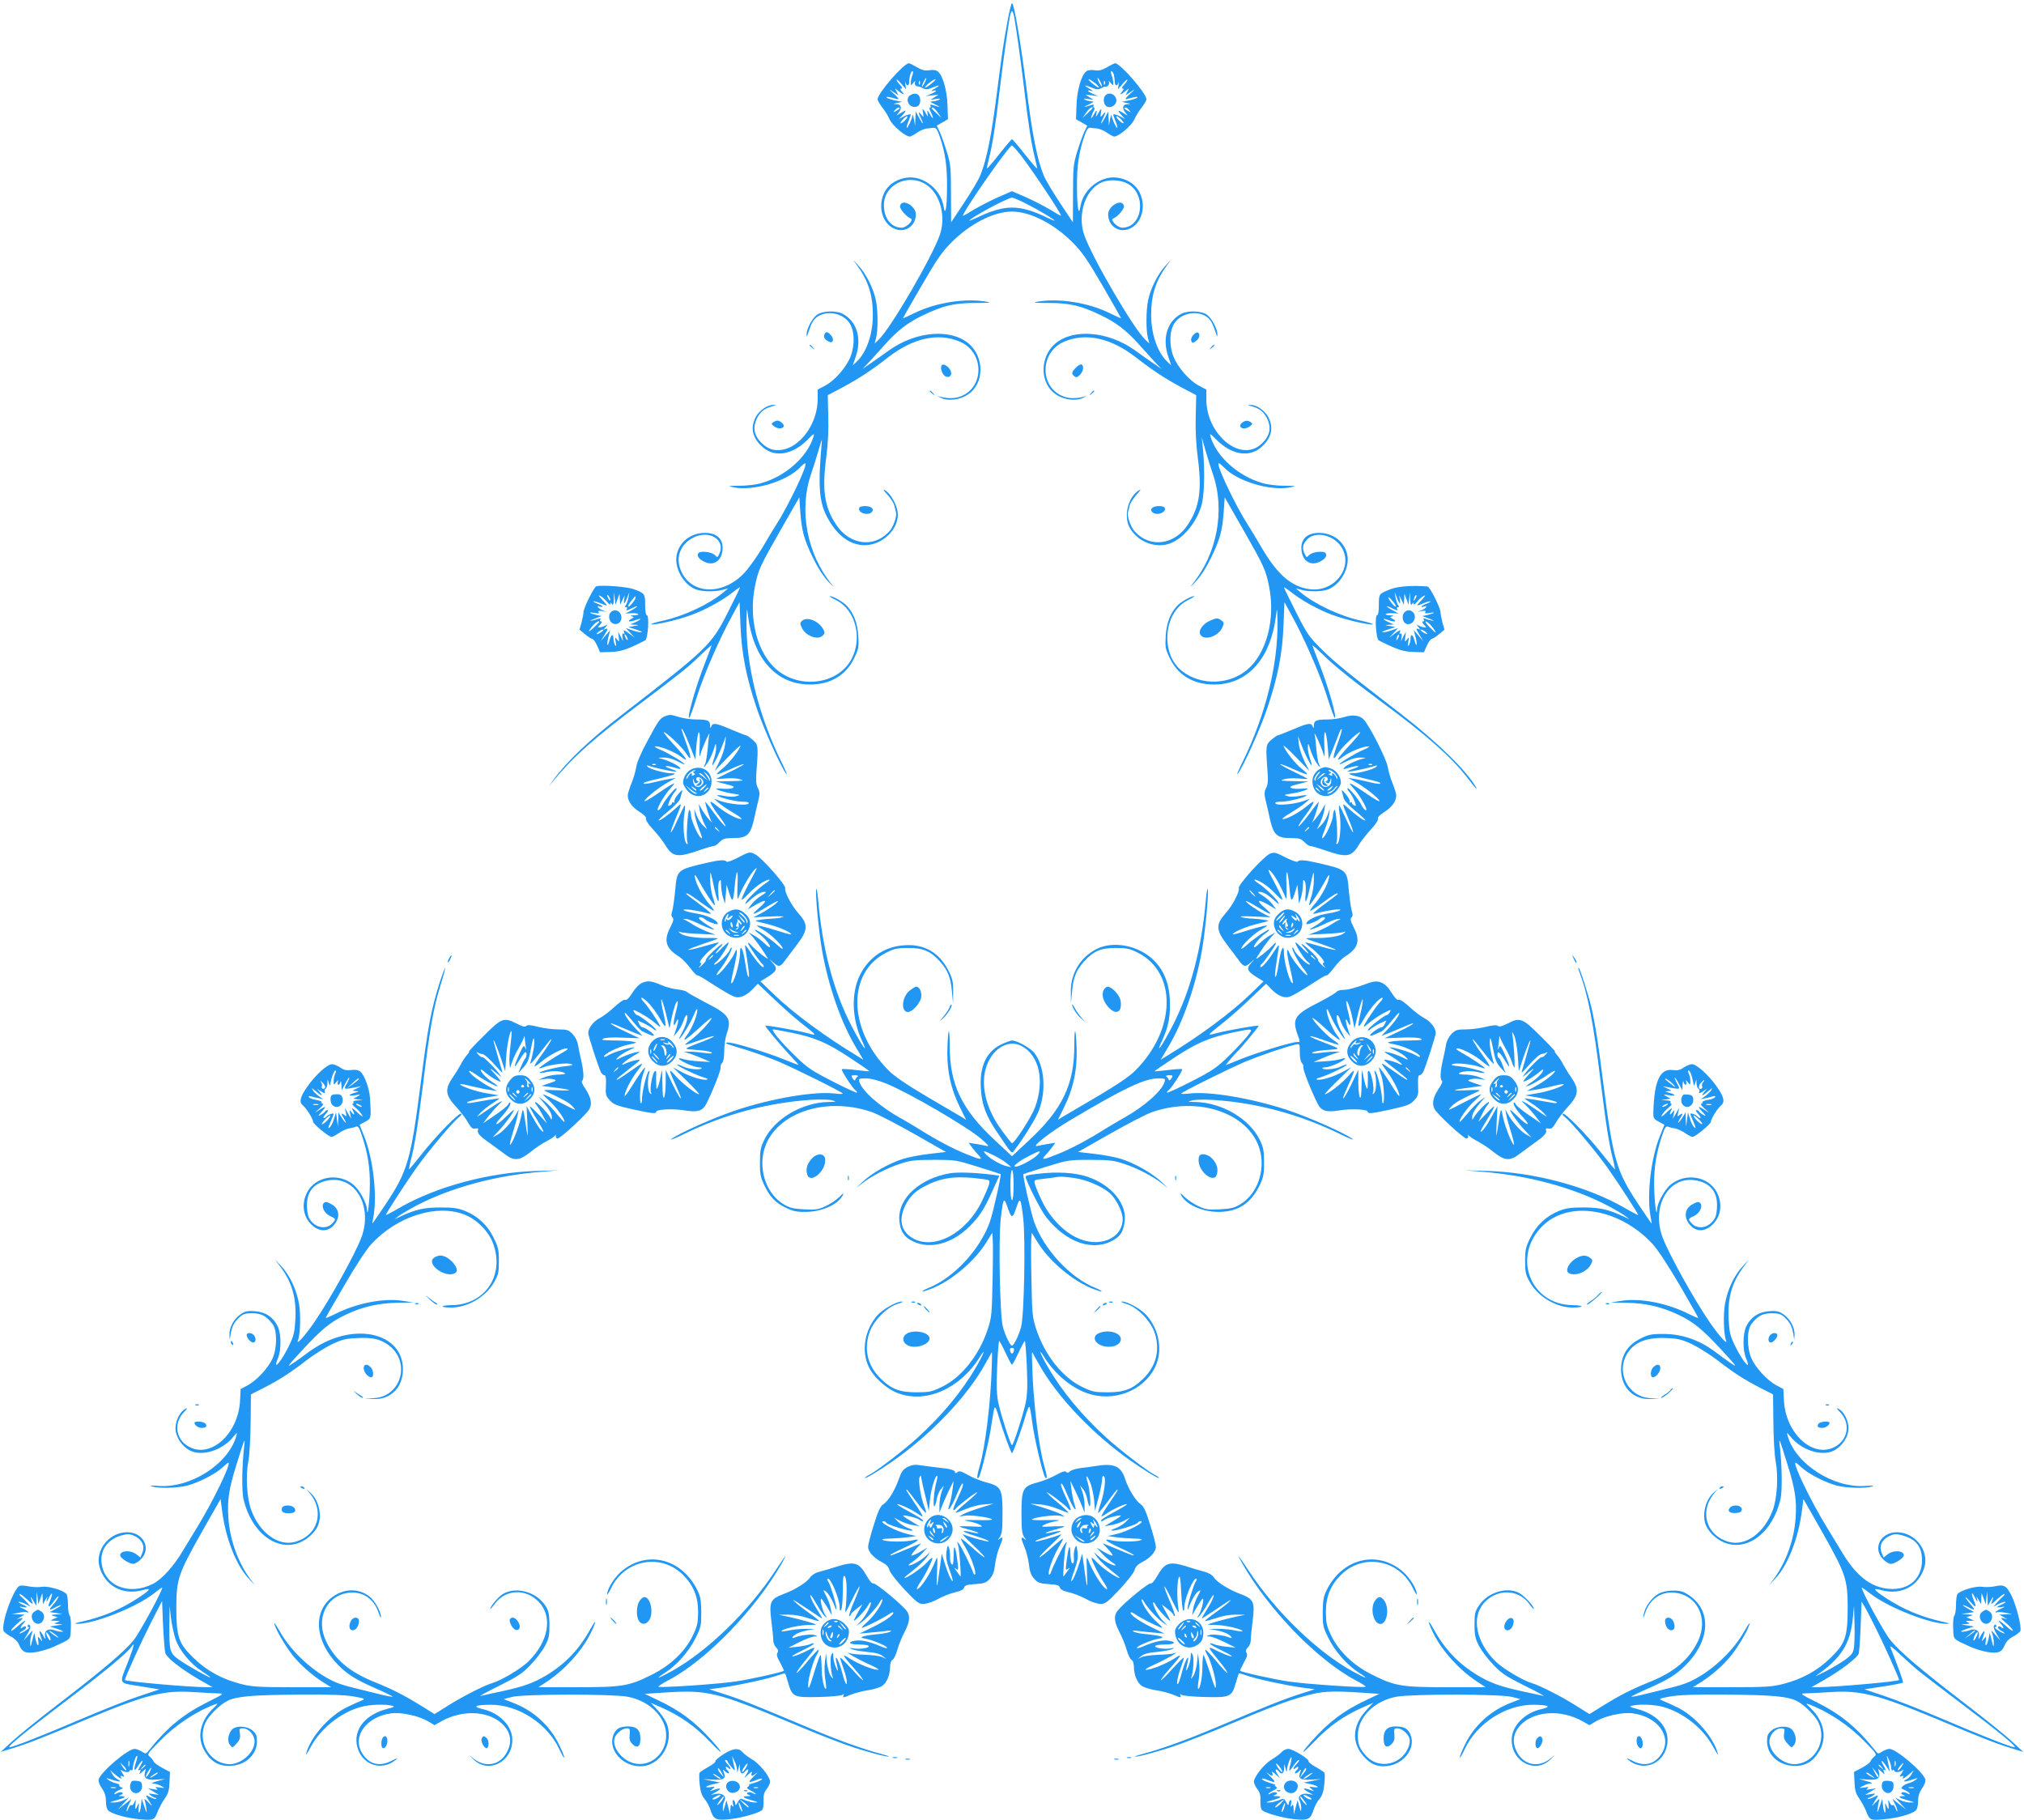 <?xml version="1.0" standalone="no"?>
<!DOCTYPE svg PUBLIC "-//W3C//DTD SVG 20010904//EN"
 "http://www.w3.org/TR/2001/REC-SVG-20010904/DTD/svg10.dtd">
<svg version="1.0" xmlns="http://www.w3.org/2000/svg"
 width="1280pt" height="1151pt" viewBox="0 0 1280 1151"
 preserveAspectRatio="xMidYMid meet">
<g transform="translate(0,1151) scale(0.1,-0.1)"
fill="#2196f3" stroke="none">
<path d="M6372 11378 c-26 -141 -36 -211 -62 -413 -38 -307 -69 -462 -110
-563 -10 -26 -56 -104 -102 -173 l-83 -125 -1 180 c0 167 -2 188 -27 269 -15
48 -35 104 -45 125 l-18 37 36 21 35 20 -3 90 c-3 93 -30 187 -61 212 -10 9
-29 11 -53 8 -27 -5 -46 0 -80 19 -23 14 -46 25 -50 25 -32 0 -198 -190 -198
-228 0 -8 14 -31 30 -52 17 -21 37 -54 45 -73 18 -43 109 -118 133 -110 9 4
30 15 46 27 17 11 41 21 55 23 14 1 34 4 45 5 14 2 23 -9 38 -52 35 -102 48
-188 47 -318 0 -138 -11 -196 -22 -126 -17 106 -127 193 -228 181 -61 -7 -111
-37 -138 -80 -57 -92 -24 -218 65 -247 64 -21 124 23 126 92 2 56 -90 107
-100 55 -4 -17 41 -69 68 -79 22 -8 -27 -58 -57 -58 -67 0 -113 59 -113 142 0
145 184 214 293 110 69 -65 96 -190 62 -293 -43 -133 -313 -598 -389 -668
l-25 -24 9 34 c13 45 13 176 -1 241 -16 75 -61 165 -110 218 -40 44 -40 44
-11 5 72 -98 102 -189 102 -316 0 -123 -40 -238 -103 -297 l-24 -23 18 53 c41
118 8 227 -83 274 -43 22 -130 18 -163 -8 -30 -23 -65 -91 -64 -123 0 -14 2
-15 5 -5 26 80 38 101 68 120 62 38 154 19 196 -40 34 -47 38 -138 10 -212
-26 -69 -100 -155 -164 -188 l-45 -24 0 -61 c0 -140 -93 -283 -205 -315 -54
-15 -97 -6 -137 27 -60 51 -73 107 -40 171 21 40 49 61 96 73 29 7 29 7 4 8
-36 1 -90 -37 -111 -79 -34 -68 -19 -131 46 -188 77 -68 191 -48 287 51 35 36
40 38 34 17 -38 -128 -175 -251 -329 -295 -32 -10 -94 -17 -140 -17 -76 -1
-78 -1 -36 -10 125 -25 337 38 419 126 14 14 28 26 33 26 22 0 -103 -264 -187
-395 -18 -27 -54 -88 -81 -134 -27 -46 -72 -111 -101 -146 -131 -159 -344
-164 -414 -10 -39 84 -10 169 71 213 103 55 211 -10 169 -101 -11 -24 -12 -24
-30 -6 -20 20 -93 27 -103 10 -11 -17 5 -38 39 -54 62 -30 115 11 115 89 0 59
-41 94 -111 94 -89 0 -161 -55 -179 -137 -18 -79 38 -185 117 -219 38 -16 123
-18 173 -4 l35 9 -30 -25 c-91 -76 -253 -152 -386 -180 -45 -10 -77 -20 -70
-22 20 -7 170 28 254 59 88 32 198 93 265 146 23 19 42 31 42 28 0 -3 -34 -73
-76 -156 -105 -208 -126 -228 -669 -648 -205 -158 -347 -293 -434 -411 l-32
-45 33 40 c128 154 252 264 553 490 260 196 293 222 378 304 37 36 67 63 67
59 0 -3 -18 -50 -39 -104 -59 -149 -118 -354 -102 -354 3 0 26 61 49 136 43
137 146 374 226 517 l43 79 6 -149 c7 -177 36 -324 102 -520 42 -127 153 -373
188 -418 9 -11 -6 26 -34 82 -143 294 -221 609 -218 878 2 99 2 99 10 37 33
-258 168 -417 364 -430 141 -9 250 49 305 162 30 61 32 71 28 143 -5 81 -28
144 -72 191 -22 25 -87 62 -108 62 -6 0 12 -12 41 -26 122 -61 167 -241 95
-374 -85 -157 -324 -190 -472 -65 -122 103 -179 320 -138 525 22 108 30 126
167 366 l114 199 6 -90 c9 -121 22 -172 79 -290 32 -66 66 -119 100 -155 29
-30 38 -38 22 -18 -160 195 -212 474 -131 705 11 32 31 96 45 143 24 83 24 84
19 30 -23 -267 -14 -364 44 -465 55 -96 123 -150 203 -161 129 -18 257 104
233 219 -10 47 -45 105 -74 124 -20 13 -18 7 11 -25 21 -23 40 -54 44 -69 3
-16 8 -34 10 -42 8 -25 -17 -96 -44 -124 -97 -104 -250 -83 -334 45 -74 111
-90 218 -63 423 11 84 16 177 13 263 l-3 133 95 50 c105 57 181 107 285 188
160 124 318 159 456 100 158 -68 155 -298 -5 -349 -36 -12 -85 -10 -131 4 -11
4 -4 -1 15 -10 47 -22 121 -13 171 21 105 69 106 238 3 324 -114 94 -330 76
-498 -42 -33 -24 -86 -61 -116 -82 l-55 -38 51 54 c27 30 70 77 94 104 75 84
141 135 235 180 128 62 198 79 335 79 79 0 103 2 75 7 -135 25 -322 -3 -458
-69 -42 -21 -77 -36 -77 -35 0 2 53 95 118 206 99 171 129 214 192 277 118
117 266 192 380 192 114 0 262 -75 380 -192 63 -63 93 -106 193 -277 64 -111
117 -204 117 -206 0 -1 -35 14 -77 35 -136 66 -323 94 -458 69 -28 -5 -4 -7
75 -7 137 0 207 -17 335 -79 94 -45 160 -96 235 -180 24 -27 67 -74 94 -104
l51 -54 -55 38 c-30 21 -83 58 -116 82 -168 118 -384 136 -498 42 -103 -86
-102 -255 3 -324 50 -34 124 -43 171 -21 19 9 26 14 15 10 -46 -14 -95 -16
-131 -4 -160 51 -163 281 -5 349 138 59 296 24 456 -100 104 -81 180 -131 285
-188 l95 -50 -3 -133 c-3 -86 2 -179 13 -263 27 -205 11 -312 -63 -423 -84
-128 -237 -149 -334 -45 -27 28 -52 99 -44 124 2 8 7 26 10 42 4 15 23 46 44
69 29 32 31 38 11 25 -67 -44 -95 -166 -53 -237 45 -77 136 -120 223 -105 91
15 191 123 228 244 19 61 24 216 11 356 l-8 80 24 -85 c14 -47 34 -112 45
-144 81 -230 29 -509 -131 -704 -16 -20 -7 -12 22 18 34 36 68 89 100 155 57
118 70 169 79 290 l6 90 114 -199 c137 -240 145 -258 167 -366 41 -205 -16
-422 -138 -525 -114 -97 -292 -101 -410 -11 -142 107 -122 372 33 450 29 14
47 26 41 26 -21 0 -86 -37 -108 -62 -44 -47 -67 -110 -72 -191 -4 -72 -2 -82
28 -143 55 -113 164 -171 305 -162 196 13 331 172 364 430 8 62 8 62 10 -37 3
-269 -75 -584 -218 -878 -28 -56 -43 -93 -34 -82 35 45 146 291 188 418 66
196 95 343 102 520 l6 149 43 -79 c80 -143 183 -380 226 -517 23 -75 46 -136
49 -136 16 0 -43 205 -102 354 -21 54 -39 101 -39 104 0 4 30 -23 68 -59 71
-71 183 -160 377 -304 273 -201 431 -341 528 -465 57 -74 74 -93 62 -70 -55
101 -245 287 -470 461 -352 272 -418 326 -502 408 -86 85 -96 100 -167 240
-42 83 -76 153 -76 156 0 3 19 -9 43 -28 66 -53 176 -114 264 -146 84 -31 234
-66 254 -59 7 2 -25 12 -70 22 -133 28 -295 104 -386 180 l-30 25 35 -9 c50
-14 135 -12 173 4 79 34 135 140 117 219 -18 82 -90 137 -179 137 -70 0 -111
-35 -111 -94 0 -78 53 -119 115 -89 34 16 50 37 39 54 -10 17 -83 10 -103 -10
-18 -18 -19 -18 -30 6 -17 36 -13 59 12 88 52 61 177 33 224 -51 72 -126 -50
-281 -205 -260 -116 16 -204 92 -306 267 -27 46 -63 107 -81 134 -84 131 -209
395 -187 395 5 0 19 -12 33 -26 82 -88 294 -151 419 -126 42 9 40 9 -36 10
-46 0 -108 7 -140 17 -154 44 -291 167 -329 295 -6 21 -1 19 34 -17 96 -99
210 -119 287 -51 65 57 80 120 46 188 -21 42 -75 80 -111 79 -25 -1 -25 -1 4
-8 47 -12 75 -33 96 -73 33 -64 20 -120 -40 -171 -131 -110 -342 67 -342 288
l0 61 -45 24 c-64 33 -138 119 -164 188 -28 74 -24 165 10 212 42 59 134 78
196 40 30 -19 42 -40 68 -120 3 -10 5 -9 5 5 1 32 -34 100 -64 123 -33 26
-120 30 -163 8 -91 -47 -124 -156 -83 -274 l18 -53 -24 23 c-63 59 -103 174
-103 297 0 127 30 218 102 316 29 39 29 39 -11 -5 -49 -53 -94 -143 -110 -218
-14 -65 -14 -196 -1 -241 l9 -34 -25 24 c-76 70 -346 535 -389 668 -43 133 14
291 118 330 47 18 118 13 161 -12 119 -68 92 -277 -37 -277 -30 0 -79 50 -57
58 27 10 72 62 68 79 -10 52 -102 1 -100 -55 2 -69 62 -113 126 -92 89 29 122
155 65 247 -27 43 -77 73 -138 80 -101 12 -211 -75 -228 -181 -11 -70 -22 -12
-22 126 -1 130 12 216 47 318 15 43 24 54 38 52 11 -1 31 -4 45 -5 14 -2 38
-12 55 -23 16 -12 37 -23 46 -27 24 -8 115 67 133 110 8 19 28 52 45 73 16 21
30 44 30 52 0 38 -166 228 -198 228 -4 0 -27 -11 -50 -25 -34 -19 -53 -24 -80
-19 -24 3 -43 1 -53 -8 -31 -25 -58 -119 -61 -212 l-3 -90 35 -20 36 -21 -18
-37 c-10 -21 -30 -77 -45 -125 -25 -81 -27 -102 -27 -269 l-1 -180 -83 125
c-46 69 -92 147 -102 173 -41 101 -72 256 -110 563 -37 290 -77 525 -90 525
-4 0 -17 -51 -28 -112z m42 25 c19 -116 39 -259 62 -447 27 -232 47 -360 70
-450 8 -32 14 -60 12 -61 -2 -2 -37 39 -78 91 -41 52 -77 94 -80 94 -3 0 -39
-42 -80 -94 -41 -52 -76 -93 -78 -91 -2 1 4 29 12 61 23 90 43 218 70 450 23
188 43 331 62 447 4 20 10 37 14 37 4 0 10 -17 14 -37z m-644 -369 c-6 -14
-10 -35 -10 -47 0 -20 0 -20 16 -1 12 15 15 15 10 2 -4 -14 7 -26 24 -25 3 0
15 -5 27 -11 16 -9 29 -9 57 3 49 21 58 18 16 -6 -21 -12 -26 -17 -12 -14 33
9 27 -3 -10 -19 l-33 -14 40 5 40 4 -25 -16 -25 -16 35 5 c25 4 31 3 20 -4 -8
-5 -26 -10 -40 -11 -22 0 -20 -3 15 -20 39 -19 36 -20 -14 -4 -16 5 -21 4 -17
-4 4 -6 3 -11 -3 -11 -5 0 -4 -12 5 -27 7 -16 14 -32 14 -38 -1 -5 -8 2 -16
18 -18 33 -24 35 -17 5 4 -20 2 -19 -12 5 -8 15 -17 27 -19 27 -2 0 -1 -12 2
-27 4 -27 4 -27 -12 -8 -20 26 -20 13 -1 -25 9 -17 13 -30 10 -30 -2 0 -13 17
-24 38 l-20 37 -2 -45 -2 -45 -7 40 c-4 22 -8 34 -9 27 -2 -22 -31 -85 -36
-80 -3 3 2 21 10 41 8 20 15 38 15 41 0 7 -23 1 -50 -13 l-25 -14 24 27 c28
30 22 33 -17 9 -27 -17 -27 -17 -11 2 25 30 20 55 -10 56 -25 1 -25 2 4 8 l30
7 -40 8 c-22 4 -47 12 -55 17 -15 11 13 7 65 -8 13 -3 7 7 -20 32 -37 34 -38
35 -6 14 l33 -22 -12 24 c-12 23 -12 23 6 8 33 -28 51 -34 30 -11 -13 15 -15
22 -6 22 9 0 6 8 -8 23 -12 13 -22 27 -22 33 0 5 14 -7 30 -26 l30 -35 -4 30
c-2 17 -1 22 1 13 6 -26 23 -22 23 5 0 32 11 67 21 67 5 0 4 -12 -1 -26z
m1274 4 c3 -13 6 -33 6 -45 0 -27 17 -31 23 -5 2 9 3 4 1 -13 l-4 -30 30 35
c16 19 30 31 30 26 0 -6 -10 -20 -22 -33 -14 -15 -17 -23 -8 -23 9 0 7 -7 -6
-22 -21 -23 -3 -17 30 11 18 15 18 15 6 -8 l-12 -24 33 22 c32 21 31 20 -6
-14 -27 -25 -33 -35 -20 -32 52 15 80 19 65 8 -8 -5 -33 -13 -55 -17 l-40 -8
30 -7 c29 -6 29 -7 4 -8 -30 -1 -35 -26 -10 -56 16 -19 16 -19 -11 -2 -39 24
-45 21 -17 -9 l24 -27 -25 14 c-27 14 -50 20 -50 13 0 -3 7 -21 15 -41 8 -20
13 -38 10 -41 -5 -5 -34 58 -36 80 -1 7 -5 -5 -9 -27 l-7 -40 -2 45 -2 45 -20
-37 c-11 -21 -22 -38 -24 -38 -3 0 1 13 10 30 19 38 19 51 -1 25 -16 -19 -16
-19 -12 8 3 15 4 27 2 27 -2 0 -11 -12 -19 -27 -14 -24 -16 -25 -12 -5 7 30 1
28 -17 -5 -8 -16 -15 -23 -16 -18 0 6 7 22 14 38 9 15 10 27 5 27 -6 0 -7 5
-3 11 4 8 -1 9 -17 4 -50 -16 -53 -15 -14 4 35 17 37 20 15 20 -14 1 -32 6
-40 11 -11 7 -5 8 20 4 l35 -5 -25 16 -25 16 40 -4 40 -5 -32 14 c-38 16 -44
28 -10 19 13 -3 8 2 -13 14 -42 24 -33 27 16 6 28 -12 41 -12 57 -3 12 6 23
11 24 10 11 -6 31 13 27 26 -5 13 -2 13 10 -2 16 -19 16 -19 16 1 0 12 -4 33
-10 47 -5 14 -6 26 -1 26 5 0 11 -10 15 -22z m-1198 -55 c-8 -15 -15 -25 -16
-21 0 12 23 58 27 54 3 -2 -2 -17 -11 -33z m1123 -18 c0 -5 -6 1 -14 15 -8 14
-14 30 -14 35 0 6 6 -1 14 -15 8 -14 14 -29 14 -35z m-1079 16 c-19 -16 -37
-27 -40 -25 -6 6 52 53 65 53 6 0 -6 -13 -25 -28z m1035 4 c16 -13 27 -26 25
-29 -3 -2 -21 9 -40 25 -19 15 -30 28 -25 28 6 0 23 -11 40 -24z m-1108 -7
c-3 -8 -6 -5 -6 6 -1 11 2 17 5 13 3 -3 4 -12 1 -19z m1170 0 c-3 -8 -6 -5 -6
6 -1 11 2 17 5 13 3 -3 4 -12 1 -19z m-1297 -153 c0 -2 -10 -10 -22 -16 -21
-11 -22 -11 -9 4 13 16 31 23 31 12z m241 -27 l22 -33 -31 29 c-34 32 -37 36
-23 36 5 0 20 -15 32 -32z m979 29 c0 -2 -14 -16 -32 -33 l-31 -29 22 33 c18
26 41 42 41 29z m231 -14 c13 -15 12 -15 -8 -4 -24 12 -29 21 -14 21 5 0 15
-7 22 -17z m-1416 -63 c-10 -11 -23 -20 -28 -20 -6 0 0 11 13 25 27 29 42 25
15 -5z m1380 -18 c-7 -7 -45 29 -45 41 0 6 11 0 25 -13 14 -13 23 -26 20 -28z
m-653 -199 c80 -104 258 -371 258 -387 0 -3 -32 15 -70 39 -39 23 -109 59
-155 79 l-85 37 -85 -37 c-46 -20 -116 -56 -155 -79 -38 -24 -70 -42 -70 -39
0 27 291 444 310 444 4 0 27 -26 52 -57z m43 -314 c78 -39 175 -98 175 -105 0
-1 -33 12 -72 31 -104 48 -182 62 -260 46 -35 -6 -96 -27 -135 -46 -40 -19
-73 -32 -73 -31 0 15 243 146 270 146 9 0 51 -18 95 -41z"/>
<path d="M5758 10909 c-27 -15 -23 -57 7 -71 30 -13 55 3 55 36 0 39 -28 55
-62 35z"/>
<path d="M6992 10908 c-17 -17 -15 -53 3 -68 24 -20 65 3 65 34 0 37 -44 58
-68 34z"/>
<path d="M5214 9395 c-7 -18 1 -32 27 -45 27 -15 37 14 14 40 -21 24 -34 25
-41 5z"/>
<path d="M7546 9391 c-11 -12 -16 -27 -12 -37 6 -15 9 -15 29 -1 23 15 30 48
11 54 -6 2 -19 -5 -28 -16z"/>
<path d="M5120 9326 c0 -2 8 -10 18 -17 15 -13 16 -12 3 4 -13 16 -21 21 -21
13z"/>
<path d="M7659 9313 c-13 -16 -12 -17 4 -4 9 7 17 15 17 17 0 8 -8 3 -21 -13z"/>
<path d="M5955 9199 c-11 -17 4 -58 24 -69 27 -14 47 11 31 39 -14 27 -47 45
-55 30z"/>
<path d="M6805 9186 c-29 -29 -31 -39 -11 -55 12 -10 19 -8 35 8 22 22 28 56
11 66 -5 3 -21 -5 -35 -19z"/>
<path d="M5880 9036 c0 -2 8 -10 18 -17 15 -13 16 -12 3 4 -13 16 -21 21 -21
13z"/>
<path d="M6899 9023 c-13 -16 -12 -17 4 -4 9 7 17 15 17 17 0 8 -8 3 -21 -13z"/>
<path d="M4890 8840 c-13 -9 -12 -12 4 -25 24 -18 52 -19 62 -3 7 11 -21 38
-40 38 -6 0 -18 -5 -26 -10z"/>
<path d="M7855 8837 c-20 -16 -13 -37 14 -37 9 0 26 7 37 15 16 13 17 16 4 25
-20 13 -33 12 -55 -3z"/>
<path d="M5435 8300 c-11 -18 15 -40 47 -40 32 0 50 27 27 41 -19 12 -66 11
-74 -1z"/>
<path d="M7291 8301 c-23 -14 -5 -41 27 -41 32 0 58 22 47 40 -8 12 -55 13
-74 1z"/>
<path d="M3771 7802 c-15 -5 -81 -138 -81 -164 0 -10 -6 -39 -12 -64 l-13 -46
35 -29 c19 -16 39 -29 45 -29 7 0 20 -19 31 -42 l19 -43 68 2 c64 2 105 16
217 73 18 9 28 160 10 160 -6 0 -10 26 -10 64 0 71 -2 74 -72 100 -44 16 -206
28 -237 18z m134 -82 l13 35 2 -35 2 -35 14 30 15 30 -4 -28 c-5 -34 4 -27 20
16 l13 32 -6 -35 c-4 -19 -11 -41 -16 -47 -7 -9 -7 -13 1 -13 7 0 9 -4 6 -10
-9 -14 1 -12 35 5 17 9 30 13 30 10 0 -2 -17 -14 -37 -25 l-38 -20 37 2 c21 1
40 -1 44 -5 4 -4 -8 -8 -27 -8 -21 -1 -26 -3 -15 -6 18 -5 18 -6 -5 -19 -29
-16 -4 -19 35 -4 38 14 32 2 -6 -15 l-33 -14 30 -2 c30 -2 30 -2 -5 -8 l-35
-7 50 -16 c28 -9 41 -16 30 -17 -11 0 -37 6 -59 14 l-38 13 28 -30 29 -31 -38
28 c-29 21 -36 24 -31 10 5 -11 4 -16 -3 -12 -6 4 -9 -4 -7 -21 l4 -27 -15 30
-16 30 4 -34 c4 -32 3 -33 -11 -15 -13 18 -14 16 -8 -16 4 -25 3 -31 -4 -20
-5 8 -10 24 -10 36 0 40 -15 35 -26 -8 -7 -24 -12 -34 -13 -23 -1 11 3 36 9
55 l9 35 -30 -35 -30 -35 25 42 c21 35 23 41 8 36 -15 -6 -16 -5 -2 12 13 17
13 18 0 10 -8 -5 -24 -11 -34 -12 -19 -3 -19 -3 -1 17 11 12 13 20 6 20 -7 0
-9 5 -5 12 5 8 2 9 -10 5 -10 -4 -30 -9 -44 -12 -15 -3 -7 3 18 12 l45 17 -33
7 c-18 4 -36 10 -39 13 -4 3 8 3 27 0 24 -5 31 -4 26 5 -6 8 0 10 21 7 l28 -6
-27 12 c-29 12 -40 32 -13 22 8 -4 15 -3 15 0 0 4 -14 12 -31 18 -16 6 -28 12
-26 15 3 2 22 -3 42 -11 52 -22 53 -21 14 20 -24 26 -28 33 -12 25 12 -6 31
-23 42 -37 12 -15 21 -21 21 -13 0 11 2 11 10 -1 7 -11 10 -3 12 30 l1 45 5
-40 4 -40 13 35z m-45 -5 c0 -5 -5 -3 -10 5 -5 8 -10 20 -10 25 0 6 5 3 10 -5
5 -8 10 -19 10 -25z m160 16 c0 -13 -41 -63 -47 -57 -3 3 5 18 18 35 26 33 29
35 29 22z m-230 -154 c0 -2 -16 -19 -37 -38 -37 -35 -37 -23 0 19 18 19 37 29
37 19z m16 -62 c-11 -8 -24 -15 -30 -15 -5 0 -1 7 10 15 10 8 24 14 29 14 6 0
1 -6 -9 -14z m164 -50 c0 -5 -5 -3 -10 5 -5 8 -10 20 -10 25 0 6 5 3 10 -5 5
-8 10 -19 10 -25z"/>
<path d="M3860 7635 c-7 -8 -10 -25 -6 -39 12 -48 76 -41 76 8 0 42 -45 62
-70 31z"/>
<path d="M8797 7785 c-77 -30 -77 -29 -77 -101 0 -38 -4 -64 -10 -64 -18 0 -8
-151 10 -160 112 -57 153 -71 217 -73 l68 -2 19 43 c11 23 24 42 31 42 6 0 26
13 45 29 l35 29 -13 46 c-6 25 -12 54 -12 64 0 28 -68 162 -82 163 -88 8 -184
2 -231 -16z m54 -90 c4 -3 5 7 2 22 l-4 28 15 -30 14 -30 2 35 2 35 13 -35 13
-35 4 40 5 40 1 -45 c2 -33 5 -41 12 -30 8 12 10 12 10 1 0 -8 9 -2 21 13 11
14 30 31 42 37 16 8 12 1 -12 -25 -39 -41 -38 -42 14 -20 20 8 39 13 42 11 2
-3 -10 -9 -26 -15 -17 -6 -31 -14 -31 -18 0 -3 7 -4 15 0 27 10 16 -10 -12
-22 l-28 -12 28 6 c21 3 27 1 21 -7 -5 -9 2 -10 26 -5 19 3 31 3 27 0 -3 -3
-21 -9 -39 -13 l-33 -7 45 -17 c25 -9 33 -15 18 -12 -14 3 -34 8 -44 12 -12 4
-15 3 -10 -5 4 -7 2 -12 -5 -12 -7 0 -5 -8 6 -20 18 -20 18 -20 -1 -17 -10 1
-26 7 -34 12 -13 8 -13 7 0 -10 14 -17 13 -18 -2 -12 -15 5 -13 -1 8 -36 l25
-42 -30 35 -30 35 9 -35 c6 -19 10 -44 9 -55 -1 -11 -6 -1 -13 23 -11 43 -26
48 -26 8 0 -12 -5 -28 -10 -36 -7 -11 -8 -5 -4 20 6 32 5 34 -8 16 -14 -18
-15 -17 -11 15 l4 34 -16 -30 -15 -30 4 27 c2 17 -1 25 -7 21 -7 -4 -8 1 -3
12 5 14 -2 11 -31 -10 l-38 -28 29 31 28 30 -38 -13 c-22 -8 -48 -14 -59 -14
-11 1 3 8 30 17 l50 16 -35 7 c-35 6 -35 6 -5 8 l30 2 -32 14 c-39 17 -45 29
-7 15 39 -15 64 -12 35 4 -23 13 -23 14 -5 19 11 3 6 5 -15 6 -19 0 -31 4 -27
8 4 4 23 6 44 5 l37 -2 -37 20 c-21 11 -38 23 -38 25 0 3 13 -1 30 -10 34 -17
44 -19 35 -5 -3 6 -1 10 6 10 8 0 8 4 1 13 -5 6 -12 28 -16 47 l-6 35 13 -32
c6 -17 15 -34 18 -38z m100 28 c-12 -20 -14 -14 -5 12 4 9 9 14 11 11 3 -2 0
-13 -6 -23z m-124 -49 c-6 -6 -47 45 -47 58 0 5 12 -5 26 -22 15 -17 24 -33
21 -36z m220 -116 c21 -24 37 -48 31 -48 -2 0 -19 16 -38 35 -19 19 -29 35
-24 35 6 0 20 -10 31 -22z m-33 -43 c11 -8 15 -15 10 -15 -6 0 -19 7 -30 15
-10 8 -14 14 -9 14 6 0 19 -6 29 -14z m-173 -42 c-12 -20 -14 -14 -5 12 4 9 9
14 11 11 3 -2 0 -13 -6 -23z"/>
<path d="M8882 7638 c-16 -16 -15 -53 3 -68 20 -17 54 -3 61 26 11 42 -34 72
-64 42z"/>
<path d="M5076 7587 c-17 -13 -18 -18 -7 -43 21 -52 97 -84 131 -56 17 15 18
20 7 41 -26 51 -98 82 -131 58z"/>
<path d="M7655 7586 c-58 -26 -86 -77 -54 -100 36 -25 110 8 130 58 11 25 10
30 -6 42 -23 17 -32 17 -70 0z"/>
<path d="M4205 6980 c-30 -11 -42 -28 -111 -157 -38 -70 -66 -134 -70 -162 -4
-25 -17 -72 -30 -103 -13 -32 -24 -67 -24 -78 0 -37 27 -74 74 -104 30 -19 45
-35 41 -43 -3 -8 16 -37 43 -66 27 -29 59 -69 72 -90 52 -87 78 -93 213 -47
49 17 94 30 102 30 7 0 23 11 36 25 21 21 33 25 86 25 89 0 110 20 134 130 10
47 23 102 28 122 6 28 5 44 -6 65 -12 22 -14 47 -8 118 11 149 10 157 -27 188
-18 15 -36 27 -40 27 -5 0 -49 18 -100 39 -93 40 -113 42 -121 13 -3 -10 -5
-6 -6 9 -1 33 -16 39 -89 39 -31 0 -79 7 -106 15 -55 17 -62 17 -91 5z m156
-182 l36 -91 6 77 c10 118 27 130 22 16 -4 -70 -2 -86 5 -60 10 39 63 157 56
125 -3 -11 -8 -54 -11 -95 -4 -41 -11 -83 -16 -92 -17 -32 -1 -19 21 16 11 19
27 54 34 78 13 41 14 42 15 12 1 -17 -6 -50 -14 -73 -8 -22 -12 -41 -10 -41 7
0 46 78 67 135 l19 50 -5 -50 c-3 -27 -19 -77 -36 -110 l-30 -60 85 88 c46 48
82 79 78 70 -12 -34 -74 -112 -114 -144 -22 -17 -38 -33 -35 -36 2 -2 39 12
82 31 43 20 82 35 87 33 5 -1 -32 -22 -82 -46 -50 -24 -91 -45 -91 -46 0 -2
26 -1 58 2 31 3 73 1 92 -5 30 -9 22 -10 -60 -12 l-95 -2 63 -16 c49 -12 60
-18 47 -25 -9 -5 -36 -7 -61 -5 -24 2 -44 2 -44 0 0 -7 60 -25 105 -31 47 -7
49 -8 21 -16 -17 -5 -51 -4 -78 2 -27 5 -45 6 -41 2 15 -14 117 -39 160 -39
30 0 42 -4 37 -11 -9 -15 -114 -6 -174 14 l-45 16 32 -28 c18 -15 61 -44 95
-64 34 -20 55 -37 45 -37 -26 0 -95 37 -144 76 -23 19 -44 34 -48 34 -9 0 14
-40 58 -98 22 -29 38 -55 35 -58 -3 -2 -33 32 -67 77 -33 46 -61 81 -61 78 1
-20 31 -115 42 -128 7 -9 0 -3 -15 13 -16 17 -37 47 -48 66 l-20 35 6 -40 c4
-21 16 -57 27 -80 l20 -40 -25 24 c-15 13 -33 42 -42 65 l-15 41 4 -37 c2 -20
16 -64 29 -97 18 -45 21 -58 9 -49 -20 17 -62 112 -62 141 0 12 -4 28 -9 35
-10 16 -23 -163 -15 -198 5 -18 4 -22 -5 -15 -16 16 -24 122 -13 187 5 32 6
55 2 53 -4 -2 -24 -43 -45 -90 -47 -105 -59 -105 -16 0 47 113 47 113 5 74
-46 -42 -103 -83 -109 -77 -3 2 26 29 64 60 39 32 70 66 73 79 3 13 9 33 12
44 5 13 -4 8 -23 -15 -17 -19 -29 -41 -26 -48 2 -7 0 -10 -5 -7 -6 3 -10 2
-10 -3 0 -6 -7 -12 -15 -16 -13 -5 -13 -1 0 31 9 21 23 45 32 55 9 10 14 20
11 23 -7 7 -74 -75 -89 -108 -6 -14 -18 -28 -25 -31 -22 -8 31 89 74 136 31
35 33 39 12 28 -14 -7 -60 -37 -102 -66 -43 -30 -75 -47 -72 -39 8 20 86 82
147 117 l52 29 -40 -7 c-22 -3 -66 -13 -99 -21 -32 -8 -61 -12 -64 -9 -7 7 8
12 107 35 91 22 110 31 65 31 -40 0 -135 26 -148 41 -8 9 -7 10 7 6 33 -12
148 -37 165 -36 18 1 20 0 -37 21 -42 15 -16 19 33 4 38 -12 45 -12 36 -1 -13
16 -75 46 -115 56 -28 7 -28 7 11 8 25 1 59 -8 87 -23 26 -13 47 -22 47 -20 0
9 -102 71 -150 91 -34 14 -47 23 -33 23 34 0 119 -35 159 -65 55 -42 39 -14
-42 73 -42 45 -71 82 -66 82 17 0 119 -98 143 -137 34 -54 33 -26 -1 66 -16
45 -30 85 -30 88 0 18 19 -19 51 -99z m-214 -124 c-3 -3 -12 -4 -19 -1 -8 3
-5 6 6 6 11 1 17 -2 13 -5z m394 -411 c13 -16 12 -17 -3 -4 -10 7 -18 15 -18
17 0 8 8 3 21 -13z"/>
<path d="M4375 6646 c-31 -13 -55 -51 -55 -86 0 -11 13 -34 29 -52 57 -64 151
-27 151 61 0 65 -64 104 -125 77z m16 -13 c-10 -4 -10 -7 -1 -13 8 -5 7 -9 -5
-13 -9 -4 -13 -3 -10 3 3 6 2 10 -3 10 -5 0 -14 -10 -20 -22 -6 -13 -11 -17
-11 -10 -1 16 35 52 52 51 8 0 8 -2 -2 -6z m98 -52 c0 -14 -1 -14 -6 -1 -3 8
-13 24 -22 35 -16 20 -16 20 7 1 12 -11 22 -26 21 -35z m-33 17 l19 -23 -25
20 c-14 11 -27 21 -29 22 -2 2 0 3 6 3 5 0 18 -10 29 -22z m-12 -21 c8 -13 6
-21 -7 -34 -22 -22 -51 -7 -54 28 -2 23 -2 23 5 2 5 -17 11 -20 22 -13 8 5 10
10 4 10 -6 0 -11 6 -11 14 0 18 28 14 41 -7z m11 -47 c-10 -11 -22 -20 -28
-20 -5 0 1 9 14 20 31 25 37 25 14 0z m-55 -33 c13 -5 13 -6 -1 -6 -8 -1 -26
11 -40 27 l-24 27 25 -21 c14 -12 32 -24 40 -27z m4 14 c-2 -3 -12 3 -22 13
-16 17 -16 18 5 5 12 -7 20 -15 17 -18z m76 15 c0 -2 -8 -10 -17 -17 -16 -13
-17 -12 -4 4 13 16 21 21 21 13z"/>
<path d="M4425 6581 c5 -9 1 -19 -10 -28 -17 -12 -17 -13 -2 -13 23 0 33 28
17 43 -10 9 -11 9 -5 -2z"/>
<path d="M8500 6975 c-25 -8 -71 -15 -102 -15 -73 0 -88 -6 -89 -39 -1 -15 -3
-19 -6 -9 -8 29 -28 27 -121 -13 -51 -21 -95 -39 -100 -39 -4 0 -22 -12 -40
-27 -37 -31 -38 -39 -27 -188 6 -71 4 -96 -8 -118 -11 -21 -12 -37 -6 -65 5
-20 18 -75 28 -122 24 -110 45 -130 134 -130 53 0 65 -4 86 -25 13 -14 29 -25
36 -25 8 0 53 -13 102 -30 135 -46 161 -40 213 47 13 21 45 61 72 90 27 29 46
58 43 66 -4 8 11 24 41 43 47 30 74 67 74 104 0 11 -11 46 -24 78 -13 31 -26
78 -30 103 -7 47 -118 266 -153 300 -25 26 -71 31 -123 14z m-40 -165 c-34
-93 -35 -122 -1 -67 24 39 126 137 143 137 5 0 -24 -37 -66 -82 -81 -87 -97
-115 -42 -73 40 30 125 65 159 65 14 0 1 -9 -33 -23 -48 -20 -150 -82 -150
-91 0 -2 21 7 47 20 28 15 62 24 87 23 39 -1 39 -1 11 -8 -40 -10 -102 -40
-115 -56 -9 -11 -2 -11 36 1 49 15 75 11 33 -4 -57 -21 -55 -20 -37 -21 17 -1
132 24 165 36 14 4 15 3 7 -6 -13 -15 -108 -41 -148 -41 -45 0 -26 -9 65 -31
99 -23 114 -28 107 -35 -3 -3 -32 1 -64 9 -33 8 -77 18 -99 21 l-40 7 52 -29
c61 -35 139 -97 147 -117 3 -8 -29 9 -72 39 -42 29 -88 59 -102 66 -21 11 -19
7 12 -28 43 -47 96 -144 74 -136 -7 3 -19 17 -25 31 -15 33 -82 115 -89 108
-3 -3 2 -13 11 -23 9 -10 23 -34 32 -55 13 -32 13 -36 0 -31 -8 4 -15 10 -15
16 0 5 -4 6 -10 3 -5 -3 -7 0 -5 7 3 7 -9 29 -26 48 -19 23 -28 28 -23 15 3
-11 9 -31 12 -44 3 -13 34 -47 73 -79 38 -31 67 -58 64 -60 -6 -6 -63 35 -109
77 -42 39 -42 39 5 -74 43 -105 31 -105 -16 0 -21 47 -41 88 -45 90 -4 2 -3
-21 2 -53 11 -65 3 -171 -13 -187 -9 -7 -10 -3 -5 15 8 35 -5 214 -15 198 -5
-7 -9 -23 -9 -35 0 -29 -42 -124 -62 -141 -12 -9 -9 4 9 49 13 33 27 77 29 97
l4 37 -15 -41 c-9 -23 -27 -52 -42 -65 l-25 -24 20 40 c11 23 23 59 27 80 l6
40 -20 -35 c-11 -19 -32 -49 -48 -66 -15 -16 -22 -22 -15 -13 11 13 41 108 42
128 0 3 -28 -32 -61 -78 -34 -45 -64 -79 -67 -77 -3 3 13 29 35 58 44 58 67
98 58 98 -4 0 -25 -15 -48 -34 -49 -39 -118 -76 -144 -76 -10 0 11 17 45 37
34 20 77 49 95 64 l32 28 -45 -16 c-60 -20 -165 -29 -174 -14 -5 7 7 11 37 11
43 0 145 25 160 39 4 4 -14 3 -41 -2 -27 -6 -61 -7 -78 -2 -28 8 -26 9 21 16
45 6 105 24 105 31 0 2 -20 2 -44 0 -25 -2 -52 0 -61 5 -13 7 -2 13 47 25 l63
16 -95 2 c-82 2 -90 3 -60 12 19 6 61 8 93 5 31 -3 57 -4 57 -2 0 1 -41 22
-91 46 -50 24 -87 45 -82 46 5 2 44 -13 87 -33 43 -19 80 -33 82 -31 3 3 -13
19 -35 36 -40 32 -102 110 -114 144 -4 9 32 -22 78 -70 l85 -88 -30 60 c-17
33 -33 83 -36 110 l-5 50 19 -50 c21 -57 60 -135 67 -135 2 0 -2 19 -10 41 -8
23 -15 56 -14 73 1 30 2 29 15 -12 7 -24 23 -59 34 -78 22 -35 38 -48 21 -16
-5 9 -12 51 -16 92 -3 41 -8 84 -11 95 -7 32 46 -86 56 -125 7 -26 9 -10 5 60
-5 114 12 102 22 -15 l6 -77 32 79 c17 43 34 87 38 97 4 10 10 17 13 14 2 -3
-9 -43 -26 -88z m217 -136 c-3 -3 -12 -4 -19 -1 -8 3 -5 6 6 6 11 1 17 -2 13
-5z m-397 -398 c0 -2 -8 -10 -17 -17 -16 -13 -17 -12 -4 4 13 16 21 21 21 13z"/>
<path d="M8360 6653 c-36 -13 -60 -47 -60 -84 0 -88 94 -125 151 -61 16 18 29
41 29 53 0 36 -28 76 -61 88 -35 12 -37 12 -59 4z m80 -33 c11 -11 20 -26 19
-32 0 -7 -5 -3 -11 10 -6 12 -15 22 -20 22 -5 0 -6 -4 -3 -10 4 -6 -1 -7 -11
-3 -13 5 -14 8 -5 11 11 4 11 6 0 13 -10 6 -11 9 -1 9 6 0 21 -9 32 -20z
m-103 -8 c-10 -10 -17 -25 -18 -33 0 -11 -2 -11 -6 -1 -5 12 23 52 35 52 3 0
-2 -8 -11 -18z m42 5 c-2 -1 -15 -11 -29 -22 l-25 -20 19 23 c11 12 24 22 29
22 6 0 8 -1 6 -3z m18 -34 c0 -7 -5 -13 -11 -13 -6 0 -4 -5 4 -10 11 -7 17 -4
22 13 6 22 6 22 7 1 2 -42 -51 -57 -65 -19 -7 18 10 42 29 42 8 0 14 -6 14
-14z m-23 -72 c-3 -3 -15 6 -27 18 l-22 24 27 -19 c14 -10 24 -21 22 -23z m46
14 c-7 -8 -17 -15 -23 -15 -6 0 -2 7 9 15 25 19 30 19 14 0z m20 -10 c-13 -14
-31 -25 -39 -24 -11 0 -10 3 4 9 12 4 27 15 34 24 7 9 16 16 19 16 3 0 -5 -11
-18 -25z m-99 -2 c13 -16 12 -17 -3 -4 -10 7 -18 15 -18 17 0 8 8 3 21 -13z"/>
<path d="M8364 6575 c-8 -19 3 -35 24 -35 14 0 13 2 -3 13 -10 8 -15 19 -11
25 4 7 5 12 1 12 -3 0 -8 -7 -11 -15z"/>
<path d="M4666 6086 c-36 -19 -68 -30 -71 -25 -9 13 -47 11 -123 -7 -191 -44
-191 -44 -202 -176 -5 -51 -13 -108 -18 -126 -8 -24 -8 -35 1 -44 10 -8 6 -24
-16 -67 -41 -81 -26 -129 58 -181 16 -10 47 -41 68 -69 21 -28 42 -50 45 -49
4 2 25 -9 47 -23 131 -84 173 -108 196 -114 32 -8 73 11 113 54 l29 30 97 -92
c53 -51 129 -119 170 -151 113 -90 111 -87 44 -69 -70 18 -264 52 -264 46 0
-8 92 -118 151 -181 32 -34 59 -64 59 -66 0 -2 -42 14 -94 35 -109 45 -333
112 -356 106 -19 -5 -21 -4 120 -47 58 -18 148 -50 200 -72 114 -48 410 -196
410 -204 0 -3 -21 -3 -47 0 -125 17 -398 -29 -625 -104 -139 -46 -370 -149
-413 -184 -11 -9 25 5 80 32 254 125 535 200 810 217 55 3 114 1 130 -4 27 -8
25 -9 -25 -10 -168 -3 -342 -106 -407 -240 -23 -47 -27 -69 -27 -141 -1 -71 4
-94 25 -140 36 -77 71 -115 137 -147 48 -23 69 -28 132 -27 102 2 200 47 231
107 8 15 1 12 -22 -12 -19 -19 -58 -45 -88 -59 -46 -21 -63 -24 -136 -20 -71
4 -91 9 -132 34 -90 56 -142 172 -130 292 27 259 367 401 691 289 35 -12 155
-74 266 -137 l202 -115 -103 -12 c-57 -6 -133 -21 -169 -32 -88 -28 -197 -90
-256 -146 -46 -44 -47 -45 -6 -12 57 46 160 100 247 128 60 20 91 24 210 24
138 0 142 -1 280 -44 77 -24 141 -45 143 -46 6 -5 -48 -246 -68 -302 -61 -174
-229 -355 -388 -418 -24 -10 -41 -19 -39 -22 3 -2 28 6 57 17 127 50 275 175
348 294 l37 60 3 -40 c2 -21 2 -140 -1 -264 -4 -209 -6 -231 -30 -305 -55
-167 -168 -308 -293 -367 -62 -30 -78 -33 -159 -33 -104 0 -157 20 -224 85
-82 80 -108 180 -75 286 24 78 108 165 180 188 27 8 40 15 28 15 -33 1 -121
-48 -155 -87 -82 -93 -104 -228 -53 -330 33 -66 112 -136 184 -163 177 -66
392 29 517 230 42 68 23 15 -24 -64 -89 -154 -216 -307 -370 -447 -83 -76
-256 -209 -304 -234 -16 -8 -29 -17 -29 -20 0 -9 86 43 175 105 246 172 473
411 587 618 22 40 41 73 41 73 1 0 1 -42 -1 -92 -6 -221 -41 -511 -77 -632
-17 -57 -19 -85 -6 -71 14 15 69 243 82 342 7 48 15 94 19 101 4 8 14 -14 24
-50 22 -79 79 -238 86 -238 7 0 64 159 86 238 10 34 20 59 24 55 4 -4 12 -49
18 -99 13 -100 68 -333 83 -349 13 -14 11 14 -6 71 -36 121 -71 411 -77 632
-2 50 -2 92 -1 92 0 0 19 -33 41 -73 114 -207 341 -446 587 -618 89 -62 175
-114 175 -105 0 3 -13 12 -29 20 -48 25 -221 158 -304 234 -154 140 -281 293
-370 447 -47 79 -66 132 -24 64 67 -107 169 -194 273 -230 165 -58 354 14 428
163 51 102 29 237 -53 330 -34 39 -122 88 -155 87 -12 0 1 -7 28 -15 72 -23
156 -110 180 -188 33 -106 7 -206 -75 -286 -67 -65 -120 -85 -224 -85 -81 0
-97 3 -159 33 -125 59 -238 200 -293 367 -24 74 -26 96 -30 305 -3 124 -3 243
-1 264 l3 40 37 -60 c73 -119 221 -244 348 -294 29 -11 54 -19 57 -17 2 3 -15
12 -39 22 -159 63 -327 244 -388 418 -20 56 -74 297 -68 302 2 1 66 22 143 46
138 43 142 44 280 44 119 0 150 -4 210 -24 87 -28 190 -82 247 -128 41 -33 40
-32 -6 12 -59 56 -168 118 -256 146 -36 11 -112 26 -169 32 l-103 12 202 115
c111 63 231 125 266 137 324 112 664 -30 691 -289 12 -120 -40 -236 -130 -292
-41 -25 -61 -30 -132 -34 -73 -4 -90 -1 -136 20 -30 14 -69 40 -88 59 -23 24
-30 27 -22 12 31 -60 129 -105 231 -107 128 -2 212 53 269 174 21 46 26 69 25
140 0 72 -4 94 -27 141 -65 134 -239 236 -407 240 -53 1 -54 1 -20 10 19 5 78
6 130 3 271 -16 553 -92 805 -216 55 -27 91 -41 80 -32 -43 35 -274 138 -413
184 -227 75 -500 121 -624 104 -27 -3 -48 -3 -48 0 0 8 297 156 410 204 87 36
244 90 313 106 27 6 27 6 27 -48 0 -33 5 -60 13 -68 8 -7 12 -20 10 -29 -4
-13 48 -146 90 -229 23 -46 56 -56 139 -42 73 12 178 7 178 -9 0 -14 27 -11
150 16 99 22 119 30 143 56 26 29 28 36 25 95 -2 45 1 64 9 64 7 0 17 9 23 20
14 27 80 230 80 247 0 31 -33 74 -72 94 -23 12 -65 44 -94 71 -32 30 -59 48
-68 45 -9 -4 -25 12 -45 44 -41 67 -83 85 -143 63 -88 -32 -132 -44 -164 -44
-18 0 -37 -6 -41 -12 -4 -7 -55 -37 -113 -67 -152 -77 -169 -103 -135 -201 19
-53 19 -50 -4 -50 -34 0 -259 -69 -357 -109 l-94 -38 30 37 c16 20 37 43 46
51 18 15 134 155 134 162 0 6 -194 -28 -264 -46 -67 -18 -69 -21 44 69 41 32
117 100 170 151 l97 92 29 -30 c40 -43 81 -62 113 -54 23 6 65 30 196 114 22
14 43 25 47 23 3 -1 24 21 45 49 21 28 52 59 68 69 84 52 99 100 58 181 -22
43 -26 59 -16 67 9 9 9 20 1 44 -5 18 -13 75 -18 126 -11 132 -11 132 -202
176 -76 18 -114 20 -122 7 -4 -5 -37 7 -75 26 -63 33 -72 35 -100 24 -39 -17
-204 -198 -197 -218 8 -19 -39 -109 -81 -156 -66 -74 -65 -107 10 -205 24 -31
56 -74 71 -94 31 -44 41 -46 75 -15 l26 22 -24 -27 c-30 -34 -23 -50 34 -86
l46 -28 -88 -85 c-120 -116 -328 -269 -526 -388 l-37 -23 50 84 c91 153 170
378 210 601 21 115 45 363 38 394 -2 10 -8 -20 -12 -67 -27 -313 -97 -577
-212 -800 -65 -125 -111 -190 -65 -91 41 87 54 158 49 262 -5 108 -44 196
-114 258 -97 85 -249 111 -350 59 -103 -53 -165 -157 -162 -273 l1 -70 7 75
c8 90 26 134 76 190 59 65 105 85 199 85 68 0 89 -4 137 -28 253 -124 247
-488 -12 -747 -38 -38 -112 -88 -240 -164 -102 -60 -200 -117 -218 -128 l-32
-20 39 79 c56 112 81 224 80 347 -1 56 -4 115 -8 131 -4 17 -7 -24 -7 -90 0
-244 -77 -403 -288 -598 l-106 -99 -106 99 c-211 195 -288 354 -288 598 0 66
-3 107 -7 90 -4 -16 -7 -75 -8 -131 -1 -123 24 -235 80 -347 l39 -79 -32 20
c-18 11 -116 68 -218 128 -128 76 -202 126 -240 164 -259 259 -265 623 -12
747 48 24 69 28 137 28 94 0 140 -20 199 -85 50 -56 68 -100 76 -190 l7 -75 1
70 c1 55 -3 81 -22 121 -54 117 -144 178 -261 177 -137 0 -247 -69 -307 -190
-56 -114 -51 -276 13 -414 46 -99 0 -34 -65 91 -115 223 -185 487 -212 800 -4
47 -10 77 -12 67 -7 -31 17 -279 38 -394 40 -223 119 -448 210 -601 l50 -84
-37 23 c-198 119 -406 272 -526 388 l-88 85 46 28 c57 36 64 52 34 86 l-24 27
26 -22 c34 -31 44 -29 75 15 15 20 47 63 71 94 75 98 76 131 10 205 -42 47
-89 137 -81 156 6 18 -148 192 -188 213 -36 19 -37 19 -112 -20z m73 -158
c-27 -51 -49 -99 -49 -105 0 -7 19 8 42 33 23 25 61 57 85 71 48 28 70 26 27
-2 -41 -26 -114 -96 -126 -119 -9 -18 -6 -17 18 5 44 40 76 59 99 59 15 0 10
-6 -20 -24 -22 -13 -50 -38 -63 -56 l-23 -31 55 32 c66 37 73 25 14 -25 -56
-49 -37 -45 50 8 40 25 72 41 72 37 0 -10 -61 -53 -115 -81 l-40 -21 105 5
c64 3 95 2 80 -4 -14 -4 -43 -9 -65 -9 -22 -1 -58 -4 -79 -8 -40 -6 -39 -6 37
-24 73 -18 150 -49 161 -67 2 -4 -32 4 -77 19 -45 14 -98 29 -117 33 -34 6
-33 5 15 -23 49 -28 125 -101 125 -120 0 -5 -15 5 -32 21 -39 36 -129 98 -142
98 -6 0 4 -11 22 -23 36 -27 72 -70 72 -86 0 -7 -15 3 -33 21 -19 18 -49 42
-68 52 l-34 19 26 -29 c23 -26 71 -94 94 -134 10 -18 -82 55 -107 85 -10 11
-17 16 -18 12 0 -11 77 -124 90 -132 5 -3 10 -11 10 -17 0 -19 -42 25 -82 87
-38 57 -39 58 -34 25 18 -108 26 -173 22 -177 -6 -6 -13 20 -26 104 -13 80
-30 106 -30 46 0 -62 -42 -204 -56 -190 -2 2 5 42 16 88 11 46 20 95 20 109 0
21 -4 18 -19 -17 -20 -42 -100 -138 -109 -129 -2 3 8 19 22 37 31 36 80 128
73 136 -3 2 -8 -4 -12 -15 -7 -23 -79 -92 -96 -92 -7 0 -1 9 13 19 22 18 86
121 74 121 -3 0 -24 -19 -47 -42 -40 -42 -45 -34 -6 10 36 39 8 24 -43 -24
-27 -26 -48 -50 -45 -54 2 -4 -10 -20 -28 -36 -18 -16 -24 -19 -13 -6 12 14
15 22 7 22 -20 0 26 56 76 95 25 19 42 35 37 35 -6 0 -50 -12 -98 -26 -49 -14
-90 -23 -93 -21 -2 3 39 19 91 37 53 17 96 33 96 35 0 2 -26 4 -57 3 -82 -1
-158 11 -180 29 -17 14 -17 14 2 8 11 -4 65 -9 120 -11 l100 -5 -54 20 c-30
12 -71 32 -90 45 -20 13 -43 26 -51 29 -11 4 -10 6 4 6 10 1 46 -12 80 -28 65
-32 129 -53 91 -30 -48 28 -85 55 -85 62 0 12 22 8 39 -7 19 -16 81 -38 80
-28 -1 22 -64 53 -130 64 -89 14 -120 34 -39 24 30 -4 70 -12 88 -17 18 -6 35
-9 38 -7 2 2 -32 31 -76 63 -44 32 -80 60 -80 62 0 10 24 -3 90 -52 41 -30 79
-55 84 -55 4 0 -6 16 -22 35 -39 43 -80 114 -92 156 -14 47 -6 46 20 -3 26
-49 88 -146 99 -153 4 -2 0 19 -10 48 -10 29 -18 78 -18 112 1 67 -1 72 30
-70 18 -77 29 -87 22 -19 -3 37 -1 69 5 80 10 16 11 13 12 -21 0 -22 6 -58 12
-80 l13 -40 5 60 5 60 14 -45 c22 -71 28 -67 36 22 11 126 25 138 19 18 -2
-65 -1 -95 5 -80 23 68 98 190 117 190 2 0 -20 -42 -47 -92z m3353 -13 c17
-33 35 -71 39 -85 6 -15 7 15 5 80 -6 120 8 108 19 -18 8 -89 14 -93 36 -22
l14 45 5 -60 5 -60 13 40 c6 22 12 58 12 80 1 34 2 37 12 21 6 -11 8 -43 5
-80 -7 -68 4 -58 22 19 31 142 29 137 30 70 0 -34 -8 -83 -18 -112 -10 -29
-14 -50 -10 -48 11 7 73 104 99 153 26 49 34 50 20 3 -12 -42 -53 -113 -92
-156 -16 -19 -26 -35 -22 -35 5 0 43 25 84 55 66 49 90 62 90 52 0 -2 -36 -30
-80 -62 -44 -32 -78 -61 -76 -63 3 -2 20 1 38 7 18 5 58 13 88 17 81 10 50
-10 -39 -24 -66 -11 -129 -42 -130 -64 -1 -10 61 12 80 28 17 15 39 19 39 7 0
-7 -37 -34 -85 -62 -38 -23 26 -2 91 30 34 16 70 29 80 28 14 0 15 -2 4 -6 -8
-3 -31 -16 -51 -29 -19 -13 -60 -33 -90 -45 l-54 -20 100 5 c55 2 109 7 120
11 19 6 19 6 2 -8 -22 -18 -98 -30 -179 -29 -32 1 -58 -1 -58 -3 0 -2 43 -18
96 -35 52 -18 93 -34 91 -37 -3 -2 -44 7 -93 21 -48 14 -92 26 -98 26 -5 0 12
-16 37 -35 50 -39 96 -95 76 -95 -8 0 -5 -8 7 -22 11 -13 5 -10 -13 6 -18 16
-30 32 -28 36 3 4 -18 28 -45 54 -51 48 -79 63 -43 24 39 -44 34 -52 -6 -10
-23 23 -44 42 -47 42 -12 0 52 -103 74 -121 14 -10 20 -19 13 -19 -17 0 -89
69 -96 92 -4 11 -9 17 -12 15 -7 -8 42 -100 73 -136 14 -18 24 -34 22 -37 -9
-9 -89 87 -109 129 -15 35 -19 38 -19 17 0 -14 9 -63 20 -109 11 -46 18 -86
16 -88 -14 -14 -56 128 -56 190 0 60 -17 34 -30 -46 -13 -84 -20 -110 -26
-104 -4 4 4 69 22 177 5 33 4 32 -34 -25 -40 -62 -82 -106 -82 -87 0 6 5 14
10 17 13 8 90 121 90 132 -1 4 -8 -1 -18 -12 -25 -30 -117 -103 -107 -85 23
40 71 108 94 134 l26 29 -34 -19 c-19 -10 -49 -34 -68 -52 -18 -18 -33 -28
-33 -21 0 16 36 59 72 86 18 12 28 23 22 23 -13 0 -103 -62 -141 -98 -18 -16
-33 -26 -33 -21 0 19 76 92 125 120 48 28 49 29 15 23 -19 -4 -72 -19 -117
-33 -45 -15 -79 -23 -77 -19 11 18 88 49 161 67 76 18 77 18 37 24 -21 4 -57
7 -79 8 -22 0 -51 5 -65 9 -15 6 16 7 80 4 l105 -5 -40 21 c-54 28 -115 71
-115 81 0 4 32 -12 72 -37 87 -53 106 -57 50 -8 -59 50 -52 62 14 25 l55 -32
-23 31 c-13 18 -41 43 -63 56 -30 18 -35 24 -20 24 23 0 55 -19 99 -59 24 -22
27 -23 18 -5 -12 23 -85 93 -126 119 -43 28 -21 30 27 2 24 -14 62 -46 85 -71
23 -25 42 -40 42 -33 0 6 -23 55 -51 107 -42 79 -46 90 -23 70 14 -14 40 -52
56 -85z m-3192 -38 c0 -2 -10 -12 -22 -23 l-23 -19 19 23 c18 21 26 27 26 19z
m3025 -17 c10 -11 16 -20 13 -20 -3 0 -13 9 -23 20 -10 11 -16 20 -13 20 3 0
13 -9 23 -20z m-3415 -394 c0 -2 -8 -10 -17 -17 -16 -13 -17 -12 -4 4 13 16
21 21 21 13z m3801 -13 c13 -16 12 -17 -3 -4 -10 7 -18 15 -18 17 0 8 8 3 21
-13z m294 -347 c-22 -98 -19 -108 18 -44 36 65 99 138 118 138 7 0 2 -12 -13
-27 -27 -30 -76 -102 -98 -142 -11 -21 -7 -20 29 11 23 19 64 47 91 61 45 24
49 24 40 7 -6 -11 -15 -20 -21 -20 -14 0 -119 -83 -119 -94 0 -5 8 -2 18 6 9
9 36 25 59 36 l41 19 -10 -22 c-5 -12 -15 -22 -22 -22 -16 0 -77 -45 -71 -51
4 -5 18 0 75 27 8 4 35 33 60 64 25 30 46 54 48 52 7 -7 -22 -51 -66 -98 l-46
-48 50 19 c27 11 71 30 98 41 88 39 60 13 -35 -31 l-93 -44 106 4 c65 3 113 0
124 -7 15 -8 -1 -10 -67 -11 -48 0 -102 -3 -120 -7 -32 -6 -31 -7 26 -19 61
-12 155 -58 155 -75 0 -5 -10 -3 -22 5 -27 17 -99 41 -148 50 -32 6 -31 4 15
-17 28 -13 58 -33 68 -44 16 -19 15 -19 -30 3 -26 12 -64 25 -83 29 -34 6 -34
6 15 -23 60 -36 96 -71 49 -48 -16 8 -45 17 -64 21 -40 7 -42 10 58 -68 34
-27 62 -50 62 -53 0 -7 -13 1 -85 51 -89 62 -91 63 -47 4 42 -55 81 -132 82
-159 0 -8 -20 19 -45 59 -44 72 -85 129 -85 119 0 -3 7 -25 15 -48 16 -44 24
-165 12 -177 -4 -3 -7 9 -7 27 0 42 -29 162 -42 175 -7 7 -8 2 -3 -13 12 -39
9 -112 -5 -125 -10 -10 -12 -8 -6 7 8 23 -11 123 -26 132 -6 4 -9 -3 -8 -17 1
-13 1 -42 0 -64 -1 -38 -2 -38 -12 -15 -5 14 -14 48 -18 75 -6 42 -8 34 -9
-55 -1 -72 -4 -100 -11 -90 -5 8 -10 51 -10 94 l0 80 -45 -94 c-52 -106 -71
-118 -24 -15 54 119 54 125 5 69 -42 -47 -128 -114 -147 -114 -5 0 31 38 79
85 l87 85 -55 -29 c-59 -32 -141 -56 -162 -48 -7 2 1 8 17 12 40 10 178 75
172 82 -3 2 -19 -3 -36 -11 -31 -17 -106 -24 -118 -13 -3 4 5 7 18 7 13 0 48
11 78 25 56 27 65 42 15 26 -16 -5 -60 -11 -98 -13 l-69 -4 44 19 c24 11 62
25 84 33 l40 13 -40 0 c-22 0 -64 -4 -93 -8 -36 -5 -49 -4 -42 3 6 6 47 13 93
16 92 7 96 2 -46 57 -97 38 -74 41 29 4 48 -17 88 -30 91 -28 2 2 -15 17 -38
32 -44 31 -129 121 -129 137 0 5 32 -20 72 -57 89 -82 123 -103 84 -52 -31 40
-66 126 -66 160 0 14 9 1 23 -33 20 -50 82 -150 92 -150 2 0 -7 19 -20 43 -26
47 -41 107 -27 107 5 0 14 -17 20 -37 7 -21 23 -51 37 -68 l25 -30 -15 44
c-19 54 -18 87 0 46 20 -42 19 -6 0 69 -9 33 -13 61 -11 64 8 7 26 -45 40
-112 l12 -60 24 100 c14 54 26 92 28 83 2 -9 -4 -47 -13 -83z m-3604 -126
c153 -31 228 -63 370 -157 72 -47 129 -86 127 -88 -2 -1 -40 3 -85 8 -46 6
-85 8 -89 5 -6 -7 69 -122 86 -133 5 -3 10 -10 10 -15 0 -4 -69 27 -152 70
-137 70 -162 87 -238 161 -95 93 -158 169 -140 169 7 0 56 -9 111 -20z m2888
-22 c-19 -24 -72 -81 -119 -127 -76 -74 -101 -91 -237 -161 -84 -43 -153 -74
-153 -70 0 5 5 12 10 15 17 11 92 126 86 133 -4 3 -43 1 -89 -5 -45 -5 -83 -9
-85 -8 -2 2 56 41 127 88 140 92 217 125 366 157 133 28 133 28 94 -22z m1022
-215 c13 -16 12 -17 -3 -4 -10 7 -18 15 -18 17 0 8 8 3 21 -13z m-3487 -41
c-6 -4 -13 -13 -15 -20 -3 -8 -8 -5 -17 8 -11 18 -10 20 15 20 16 0 23 -4 17
-8z m1984 -12 c-9 -13 -14 -16 -17 -8 -2 7 -9 16 -15 20 -6 4 1 8 17 8 25 0
26 -2 15 -20z m-1802 -33 c142 -58 508 -271 599 -349 45 -39 54 -50 35 -45
-14 3 -45 9 -69 13 l-45 7 21 -29 c12 -16 31 -39 43 -51 28 -30 13 -29 -78 8
-83 33 -189 89 -292 154 -36 22 -92 56 -125 74 -131 73 -242 170 -260 229 -6
21 -4 22 42 22 31 0 77 -12 129 -33z m1759 11 c-18 -59 -129 -156 -260 -229
-33 -18 -89 -52 -125 -74 -103 -65 -209 -121 -292 -154 -91 -37 -106 -38 -78
-8 12 12 31 35 43 51 l21 29 -45 -7 c-24 -4 -55 -10 -69 -13 -46 -11 87 92
220 170 327 194 459 257 543 257 46 0 48 -1 42 -22z m-1081 -464 c29 -14 66
-37 82 -50 l29 -25 -29 6 c-36 8 -107 48 -131 75 -24 26 -14 25 49 -6z m277 2
c-26 -28 -125 -80 -142 -74 -15 5 28 37 97 72 61 32 74 32 45 2z m-151 -191
c0 -57 -4 -95 -10 -95 -6 0 -10 38 -10 95 0 57 4 95 10 95 6 0 10 -38 10 -95z
m-16 -192 c10 -10 18 3 36 57 21 62 26 53 41 -75 15 -131 6 -611 -13 -685 -14
-53 -46 -120 -58 -120 -12 0 -44 67 -58 120 -19 74 -28 554 -13 685 15 128 20
137 41 75 9 -28 20 -53 24 -57z m-35 -868 c19 -41 37 -75 41 -75 4 0 22 34 41
75 19 41 37 74 40 75 3 0 9 -74 13 -165 5 -131 3 -179 -9 -233 -19 -84 -77
-262 -85 -262 -8 0 -66 178 -85 262 -12 54 -14 102 -9 233 4 91 10 165 13 165
3 -1 21 -34 40 -75z m53 13 c-2 -10 -8 -18 -12 -18 -4 0 -10 8 -12 18 -3 12 1
18 12 18 11 0 15 -6 12 -18z"/>
<path d="M4609 5745 c-54 -29 -60 -107 -12 -145 49 -38 115 -22 139 35 17 41
7 73 -32 104 -31 24 -58 26 -95 6z m100 -29 c13 -14 21 -31 18 -38 -4 -9 -6
-8 -6 4 -1 9 -13 26 -27 37 -15 12 -22 21 -17 21 5 0 20 -11 32 -24z m-106 -3
c-5 -15 -3 -16 8 -5 21 19 31 14 12 -6 -12 -12 -21 -14 -25 -8 -5 7 -8 6 -8
-3 0 -8 -3 -12 -6 -9 -6 6 13 48 21 48 2 0 2 -8 -2 -17z m106 -37 c-2 -2 -13
8 -23 22 l-19 27 24 -22 c12 -12 21 -24 18 -27z m-19 -10 c0 -6 -5 -4 -11 4
-8 12 -9 10 -7 -9 2 -15 -3 -26 -12 -28 -13 -4 -13 -3 0 6 11 8 11 11 2 11 -9
0 -10 5 -3 19 6 10 7 22 3 27 -4 5 1 2 11 -5 9 -7 17 -19 17 -25z m-57 -6 c3
-11 1 -18 -4 -14 -5 3 -9 12 -9 20 0 20 7 17 13 -6z m63 -28 c-17 -16 -18 -16
-5 5 7 12 15 20 18 17 3 -2 -3 -12 -13 -22z m-41 -15 c19 -4 19 -5 -1 -6 -12
0 -28 7 -35 17 -12 15 -12 16 1 6 8 -7 24 -14 35 -17z m-44 -4 c13 -16 12 -17
-3 -4 -10 7 -18 15 -18 17 0 8 8 3 21 -13z m109 13 c0 -2 -8 -10 -17 -17 -16
-13 -17 -12 -4 4 13 16 21 21 21 13z m-47 -33 c-7 -2 -21 -2 -30 0 -10 3 -4 5
12 5 17 0 24 -2 18 -5z"/>
<path d="M8096 5739 c-39 -31 -49 -63 -32 -104 24 -57 90 -73 139 -35 49 39
42 116 -14 145 -38 20 -62 19 -93 -6z m6 -27 c-15 -15 -29 -26 -31 -25 -6 4
41 53 50 53 4 0 -4 -13 -19 -28z m118 -26 c0 -6 -5 -4 -10 4 -6 10 -10 11 -10
3 0 -9 -6 -7 -18 5 -23 21 -19 30 5 11 15 -12 16 -12 10 6 -7 20 -7 20 8 1 8
-11 15 -25 15 -30z m-107 10 c-10 -13 -20 -22 -22 -20 -4 4 29 44 36 44 2 0
-4 -11 -14 -24z m24 -2 c-3 -4 -2 -15 4 -25 7 -14 6 -19 -3 -19 -9 0 -9 -3 2
-11 13 -9 13 -10 0 -6 -9 2 -14 13 -12 28 2 19 1 21 -7 9 -6 -8 -11 -10 -11
-4 0 10 20 34 29 34 2 0 1 -3 -2 -6z m35 -46 c-8 -8 -9 -4 -5 13 4 13 8 18 11
10 2 -7 -1 -18 -6 -23z m-62 -13 c14 -19 14 -19 -2 -6 -10 7 -18 18 -18 24 0
6 1 8 3 6 1 -2 9 -13 17 -24z m70 -10 c-7 -8 -22 -14 -34 -14 -20 1 -20 2 -1
6 11 3 24 9 30 14 15 14 19 10 5 -6z m-79 -12 c13 -16 12 -17 -3 -4 -10 7 -18
15 -18 17 0 8 8 3 21 -13z m109 13 c0 -2 -8 -10 -17 -17 -16 -13 -17 -12 -4 4
13 16 21 21 21 13z m-47 -33 c-7 -2 -21 -2 -30 0 -10 3 -4 5 12 5 17 0 24 -2
18 -5z"/>
<path d="M8546 4919 c-35 -41 -34 -83 3 -120 20 -20 39 -29 61 -29 44 0 90 47
90 93 0 82 -101 119 -154 56z m77 14 c-7 -2 -19 -2 -25 0 -7 3 -2 5 12 5 14 0
19 -2 13 -5z m-49 -14 c-4 -8 1 -9 17 -5 20 6 21 5 6 -4 -9 -6 -21 -8 -26 -5
-6 3 -14 -3 -20 -12 -6 -10 -11 -14 -11 -9 0 5 7 18 17 28 18 20 28 24 17 7z
m96 -53 c0 -12 -5 -7 -19 24 -11 24 -11 24 3 6 9 -11 16 -24 16 -30z m-55 26
c-10 -7 -17 -27 -18 -49 0 -7 -3 -10 -7 -8 -17 11 2 65 23 65 8 0 8 -3 2 -8z
m72 -44 c-3 -7 -5 -2 -5 12 0 14 2 19 5 13 2 -7 2 -19 0 -25z m-107 -23 c14
-19 14 -19 -2 -6 -10 7 -18 18 -18 24 0 6 1 8 3 6 1 -2 9 -13 17 -24z m90 22
c0 -2 -10 -12 -22 -23 l-23 -19 19 23 c18 21 26 27 26 19z m-87 -56 c-4 -6
-43 30 -43 40 0 5 10 -2 23 -14 13 -12 22 -24 20 -26z m97 36 c0 -2 -10 -12
-22 -23 l-23 -19 19 23 c18 21 26 27 26 19z"/>
<path d="M2840 5449 c-7 -11 -10 -23 -7 -25 2 -2 9 7 15 21 14 30 7 33 -8 4z"/>
<path d="M9951 5450 c14 -31 19 -36 19 -24 0 6 -7 19 -16 30 -14 18 -14 18 -3
-6z"/>
<path d="M2781 5298 c-54 -170 -75 -280 -121 -643 -61 -477 -82 -550 -216
-753 -46 -69 -86 -127 -88 -129 -2 -2 0 16 5 39 26 135 -1 373 -59 515 l-28
70 35 19 c39 21 39 19 31 149 -4 61 -34 144 -60 167 -14 11 -31 15 -59 11 -30
-4 -47 0 -69 16 -17 11 -40 21 -52 21 -30 0 -106 -69 -157 -143 -46 -65 -53
-96 -27 -118 23 -19 64 -85 64 -103 0 -14 99 -96 117 -96 6 0 27 11 47 25 21
14 50 27 64 29 15 2 34 7 43 11 14 5 21 -6 38 -57 36 -108 51 -199 50 -308 0
-95 -15 -224 -18 -160 -2 43 -47 125 -86 158 -94 77 -238 54 -292 -47 -40 -77
-26 -162 36 -214 42 -35 89 -36 124 -3 51 48 48 112 -8 141 -27 15 -37 17 -47
7 -19 -19 2 -65 39 -82 39 -18 39 -20 13 -48 -32 -34 -89 -30 -125 8 -23 24
-30 41 -33 89 -8 104 43 165 146 178 166 19 269 -172 197 -364 -40 -105 -193
-382 -296 -533 -61 -89 -120 -154 -104 -115 14 37 18 162 6 230 -16 89 -58
179 -110 235 l-42 45 37 -50 c72 -98 99 -194 92 -331 -5 -81 -10 -102 -41
-166 -48 -99 -106 -166 -70 -80 23 53 22 157 -1 205 -29 58 -77 90 -144 95
-47 3 -63 0 -91 -20 -42 -29 -71 -82 -70 -128 l2 -35 6 40 c9 49 21 72 56 105
21 20 37 25 80 25 58 0 91 -18 129 -69 30 -39 29 -152 -1 -218 -27 -60 -101
-139 -157 -169 l-44 -23 -4 -76 c-12 -206 -181 -361 -318 -292 -87 43 -105
149 -39 219 24 25 28 32 12 24 -34 -18 -63 -73 -63 -123 0 -56 41 -116 95
-143 78 -36 202 4 271 89 24 29 25 29 19 6 -50 -179 -291 -333 -495 -317 -41
4 -56 2 -40 -3 42 -14 162 -11 224 5 72 19 180 74 223 115 18 17 34 30 37 30
22 0 -98 -248 -198 -410 -29 -47 -68 -111 -87 -143 -58 -99 -134 -184 -191
-213 -154 -78 -311 -13 -326 135 -8 83 42 149 130 172 37 10 49 9 80 -5 47
-22 66 -64 48 -106 l-12 -30 -25 20 c-37 29 -103 25 -103 -6 0 -17 57 -54 83
-54 10 0 32 13 48 29 68 69 16 171 -87 171 -113 0 -203 -112 -175 -218 33
-119 145 -182 269 -149 63 17 58 6 -22 -47 -110 -73 -228 -122 -357 -151 -44
-9 -54 -14 -33 -14 103 -3 368 101 482 188 29 23 54 41 57 41 13 0 -141 -285
-180 -333 -62 -75 -192 -185 -470 -399 -127 -97 -261 -206 -300 -242 l-70 -65
75 23 c92 28 192 67 470 184 375 156 485 184 676 171 66 -4 136 -8 157 -8 36
-1 32 -4 -72 -56 -155 -78 -254 -160 -369 -304 -19 -24 -20 -24 -45 -8 -15 9
-35 17 -46 17 -42 0 -212 -144 -227 -193 -3 -11 4 -33 20 -56 19 -27 26 -50
26 -83 0 -29 6 -50 16 -59 28 -23 117 -47 199 -54 89 -8 91 -7 115 55 8 19 26
53 41 75 23 32 29 53 31 105 l3 64 -49 26 c-28 15 -52 33 -55 41 -2 7 -13 20
-23 29 -19 15 -17 19 59 96 99 102 227 188 351 235 24 9 23 7 -11 -26 -84 -82
-104 -187 -50 -273 40 -66 92 -94 165 -89 93 5 163 72 163 155 0 36 -5 48 -28
68 -35 30 -105 33 -130 6 -25 -28 -31 -74 -13 -97 16 -20 16 -20 42 9 21 23
25 36 21 63 -5 30 -3 33 19 33 37 0 74 -42 74 -83 0 -75 -94 -153 -173 -143
-119 14 -190 149 -138 261 19 43 90 114 138 138 56 29 156 38 442 40 208 2
306 -2 361 -12 66 -12 72 -15 50 -24 -14 -5 -57 -25 -97 -44 -113 -55 -229
-188 -257 -293 -4 -14 9 4 28 40 62 118 192 222 321 256 53 15 154 18 194 7
20 -5 16 -8 -30 -20 -141 -36 -218 -134 -189 -242 30 -113 153 -154 242 -81
18 15 11 13 -27 -6 -76 -39 -143 -21 -185 49 -65 106 27 232 186 252 61 8 172
-16 230 -50 l42 -25 44 25 c140 78 313 65 397 -30 42 -49 49 -103 19 -162 -42
-85 -135 -105 -211 -46 l-32 25 31 -30 c95 -91 244 -14 244 125 0 87 -80 170
-186 194 -70 16 -50 27 47 28 174 2 360 -118 435 -279 15 -33 30 -58 32 -55 3
2 -11 37 -30 77 -59 124 -164 221 -295 270 l-58 23 55 14 c73 18 628 19 728 1
141 -26 245 -130 245 -245 0 -118 -103 -204 -208 -175 -74 21 -133 99 -119
155 8 31 49 65 78 65 19 0 21 -5 18 -39 -3 -30 1 -44 17 -60 31 -31 51 -17 51
34 0 54 -24 78 -79 77 -52 -1 -75 -14 -91 -52 -38 -91 53 -200 169 -200 127 0
218 150 166 274 -9 21 -35 58 -57 82 l-42 45 60 -26 c127 -56 218 -120 317
-223 80 -84 89 -80 12 7 -110 123 -203 193 -348 261 l-80 38 119 8 c284 18
330 7 838 -205 120 -51 264 -107 319 -126 104 -37 246 -76 269 -74 7 0 -12 7
-42 15 -125 33 -285 91 -474 171 -334 141 -417 174 -521 208 l-100 32 90 12
c108 16 283 54 344 76 24 8 45 14 46 13 2 -2 10 -28 19 -59 26 -90 35 -95 195
-91 76 2 141 8 149 14 9 8 11 7 6 -6 -5 -14 0 -13 42 5 27 11 78 25 114 30 36
5 76 18 90 28 29 21 49 70 49 122 1 22 7 39 15 42 8 3 22 32 31 64 9 32 30 83
46 113 33 63 37 102 12 134 -35 44 -196 177 -209 172 -8 -3 -25 16 -44 50 -46
81 -75 91 -177 60 -43 -14 -97 -30 -121 -36 -25 -6 -48 -20 -58 -35 -21 -32
-95 -78 -167 -105 -85 -32 -94 -49 -79 -169 7 -53 12 -108 12 -123 0 -16 8
-36 18 -46 13 -13 16 -23 9 -34 -8 -11 -3 -28 17 -63 14 -27 25 -49 23 -51 -9
-9 -216 -55 -307 -68 -114 -17 -478 -41 -486 -33 -3 3 25 21 63 41 242 128
552 448 718 741 40 71 26 54 -43 -50 -170 -258 -431 -510 -655 -634 -88 -48
-111 -54 -42 -10 75 48 151 134 193 218 35 70 37 81 37 165 -1 74 -5 100 -24
138 -99 204 -324 258 -484 118 -43 -38 -87 -109 -87 -141 0 -8 11 9 24 36 86
182 316 225 456 85 66 -66 95 -138 95 -235 -1 -70 -5 -89 -34 -149 -49 -101
-142 -190 -263 -249 -140 -70 -183 -77 -468 -77 l-245 0 59 39 c109 73 215
190 268 296 40 79 43 107 4 37 -72 -132 -159 -223 -281 -297 -78 -47 -144 -71
-278 -100 -62 -13 -123 -27 -137 -30 -14 -3 38 25 115 63 120 60 149 79 201
134 34 35 74 88 90 118 25 47 29 66 29 135 -1 65 -5 87 -23 116 -58 94 -193
130 -277 75 -25 -16 -75 -77 -75 -91 0 -4 13 10 29 32 67 93 198 99 279 12 89
-94 61 -250 -65 -375 -48 -47 -170 -120 -233 -139 -50 -15 -187 -85 -274 -140
l-88 -55 -87 54 c-103 64 -177 102 -293 149 -155 62 -249 141 -304 254 -72
146 1 298 149 311 85 7 155 -43 182 -129 8 -24 14 -35 14 -25 1 33 -39 105
-73 130 -68 52 -155 51 -229 0 -132 -93 -117 -284 33 -435 60 -60 112 -92 235
-146 55 -24 104 -48 108 -52 4 -4 -32 2 -80 14 -48 12 -121 30 -162 40 -41 9
-95 26 -120 37 -133 58 -278 190 -351 320 -23 40 -38 62 -35 48 11 -38 63
-129 111 -192 49 -63 124 -130 198 -177 l50 -31 -245 0 c-213 0 -256 3 -324
20 -121 31 -218 84 -301 165 -95 92 -109 133 -109 325 1 174 13 209 165 478
l115 202 8 -62 c21 -179 88 -353 168 -439 l41 -44 -30 40 c-77 104 -130 252
-138 390 -7 109 4 182 52 334 51 165 55 175 49 121 -15 -123 -17 -289 -5 -341
49 -211 211 -335 358 -273 44 18 88 58 109 98 33 64 12 167 -45 217 l-27 24
21 -25 c101 -118 54 -274 -94 -312 -103 -26 -219 58 -272 199 -29 75 -37 215
-20 309 8 38 14 149 15 247 l2 179 79 40 c101 52 167 94 273 176 47 36 119 81
160 101 64 30 88 36 162 39 96 5 145 -7 197 -45 143 -107 79 -329 -97 -335
l-56 -2 52 -3 c120 -9 203 85 190 213 -20 190 -262 260 -498 143 -30 -15 -75
-43 -100 -61 -24 -19 -66 -49 -94 -68 -45 -31 -40 -23 55 80 126 136 179 179
275 225 104 50 209 75 329 76 l101 2 -65 10 c-122 20 -295 -14 -431 -83 -32
-16 -59 -27 -59 -24 0 3 53 95 118 206 70 121 138 225 170 260 162 175 410
255 587 188 80 -31 154 -105 183 -183 76 -202 -51 -390 -265 -391 -70 -1 -73
-14 -4 -15 105 -2 222 66 275 159 28 49 31 64 31 135 0 71 -4 89 -33 147 -39
80 -101 138 -181 170 -45 18 -76 22 -156 22 -102 0 -159 -13 -250 -56 l-40
-19 25 20 c14 11 63 40 110 65 218 115 509 194 800 216 l105 9 -135 -4 c-302
-8 -639 -98 -873 -233 -48 -28 -87 -48 -87 -46 0 9 124 201 193 298 76 107
235 296 270 321 11 8 18 18 14 22 -11 10 -147 -127 -239 -242 -44 -55 -84
-104 -89 -109 -4 -5 -1 15 6 45 27 101 45 212 81 498 42 347 67 484 110 621
18 57 31 106 29 108 -2 2 -17 -38 -34 -90z m-661 -577 c-5 -11 -10 -32 -10
-47 0 -27 1 -27 16 -8 13 16 15 16 10 2 -3 -10 -1 -18 4 -18 5 0 11 8 13 18 3
9 5 1 6 -18 l2 -35 24 45 c13 25 24 41 24 35 0 -5 -6 -21 -14 -35 -24 -42 -24
-41 60 -25 l30 6 -30 -15 c-30 -14 -30 -14 -5 -16 23 -2 22 -3 -7 -11 -45 -13
-42 -23 5 -15 36 6 36 6 12 -8 l-25 -14 30 -5 30 -4 -33 -2 c-19 0 -31 -5 -27
-11 3 -5 1 -10 -5 -10 -6 0 2 -12 19 -26 18 -14 36 -36 42 -48 7 -13 -5 -6
-31 19 -27 26 -38 32 -31 18 16 -31 13 -42 -5 -18 -15 19 -15 19 -9 -10 l6
-30 -21 35 -20 35 7 -30 c6 -27 5 -29 -10 -16 -21 17 -22 7 -1 -24 9 -14 13
-25 10 -25 -3 0 -15 15 -26 33 l-20 32 -1 -45 -2 -45 -6 45 -6 45 -13 -41 c-6
-23 -19 -47 -27 -54 -12 -10 -11 -2 5 34 11 26 20 49 20 51 0 8 -31 -2 -42
-13 -24 -24 -31 -11 -8 13 13 14 18 25 12 25 -6 0 -14 -4 -17 -10 -3 -5 -16
-15 -28 -21 -18 -10 -17 -6 7 20 34 36 28 40 -17 10 -32 -20 -32 -20 3 10 19
17 29 31 22 31 -7 0 -11 4 -8 9 3 5 -12 11 -34 15 -21 3 -42 11 -46 17 -4 7 0
9 12 6 11 -4 33 -9 49 -12 l30 -7 -29 20 c-16 12 -34 29 -39 39 -8 15 -6 15
14 -3 38 -33 57 -41 34 -14 l-20 24 27 -17 c21 -13 26 -14 22 -3 -3 8 -1 17 5
21 6 3 11 18 12 33 l1 27 8 -25 c4 -14 8 -18 9 -10 2 33 23 90 32 90 6 0 6 -7
-1 -19z m150 -35 c0 -2 -17 -16 -37 -31 l-38 -27 33 31 c30 29 42 37 42 27z
m-214 -55 c-4 -6 -12 -9 -17 -5 -5 3 -7 10 -3 15 3 5 0 18 -7 27 -7 9 -2 7 10
-4 13 -12 20 -27 17 -33z m-43 -108 c-7 -2 -21 -2 -30 0 -10 3 -4 5 12 5 17 0
24 -2 18 -5z m267 -3 c8 -5 11 -10 5 -10 -5 0 -17 5 -25 10 -8 5 -10 10 -5 10
6 0 17 -5 25 -10z m-210 -95 c-13 -14 -28 -25 -34 -25 -5 0 3 13 19 30 16 16
31 28 33 25 3 -3 -5 -16 -18 -30z m3284 -2973 c0 -42 -3 -95 -7 -117 -5 -33 2
-24 39 53 25 52 48 91 50 89 3 -2 -13 -45 -35 -96 -22 -50 -35 -91 -30 -91 5
0 9 4 9 9 0 5 17 21 37 37 l37 28 -27 -48 c-15 -27 -27 -51 -27 -54 0 -12 72
64 87 91 8 16 17 27 19 24 10 -9 -28 -83 -59 -116 l-32 -34 37 27 c36 27 94
92 116 131 6 11 12 14 12 7 0 -26 -52 -102 -98 -142 -36 -32 -40 -39 -20 -31
42 16 130 62 161 83 15 11 27 15 27 9 0 -16 -61 -58 -141 -96 l-74 -36 65 6
c36 3 83 8 105 11 28 4 36 3 26 -4 -8 -6 -46 -14 -85 -17 -95 -10 -122 -20
-74 -28 44 -7 138 -46 138 -58 0 -5 -20 0 -44 11 -71 30 -118 40 -158 34 -54
-9 -37 -24 27 -24 30 0 56 -4 59 -9 8 -12 -51 -22 -93 -16 -32 5 -33 4 -12 -5
13 -6 57 -13 96 -17 49 -4 80 -12 96 -25 l24 -19 -24 11 c-13 7 -60 13 -105
15 -44 1 -90 5 -101 10 -47 17 52 -40 123 -71 42 -19 67 -34 55 -34 -32 0
-122 35 -177 70 -56 36 -53 28 27 -63 33 -37 58 -70 55 -72 -3 -3 -35 29 -72
71 -38 41 -70 73 -72 71 -2 -2 5 -25 15 -53 22 -60 33 -114 23 -114 -4 0 -16
31 -25 69 -20 78 -53 137 -37 66 13 -57 11 -65 -5 -26 -8 18 -15 47 -15 65 -1
27 -2 29 -12 12 -10 -18 -6 -102 8 -143 4 -12 1 -10 -11 6 -10 13 -21 51 -25
85 l-6 61 -7 -55 c-4 -30 -3 -80 2 -110 5 -30 7 -57 5 -59 -11 -12 -28 65 -28
136 -1 44 -4 79 -7 77 -4 -2 -19 -43 -34 -91 -38 -124 -43 -136 -44 -97 -1 37
34 159 56 192 8 13 12 26 10 29 -3 2 -33 -29 -68 -71 -34 -42 -66 -76 -71 -76
-5 0 17 33 50 73 80 98 80 100 15 67 -32 -16 -71 -32 -88 -35 -16 -3 8 13 54
35 46 22 82 43 78 46 -3 3 -14 1 -24 -4 -10 -5 -45 -12 -78 -16 l-60 -6 70 35
c38 19 81 35 95 36 23 0 23 1 5 8 -20 9 -94 0 -127 -14 -26 -11 -22 2 6 21 14
8 46 19 73 24 l48 8 -60 1 c-33 0 -80 -4 -104 -10 -24 -5 -46 -8 -48 -5 -10
10 104 38 158 39 32 0 59 2 59 3 0 5 -99 33 -172 49 l-63 13 60 1 c38 0 85 -8
128 -23 37 -12 67 -20 67 -17 0 3 -32 29 -71 56 -65 46 -117 93 -79 70 8 -5
50 -32 93 -61 42 -29 77 -51 77 -49 0 3 -16 29 -34 59 -19 29 -38 66 -41 82
-4 18 9 2 34 -42 22 -39 48 -77 57 -85 16 -13 17 -13 1 11 -16 26 -34 100 -23
100 3 0 19 -24 36 -52 l31 -53 -7 40 c-3 22 -17 59 -29 82 -21 38 -21 41 -4
30 17 -10 46 -60 62 -107 5 -12 6 -12 6 1 1 23 -39 151 -51 167 -6 7 -8 15 -5
18 16 16 77 -125 77 -179 0 -24 3 -28 10 -17 5 8 10 62 10 120 0 83 3 101 12
92 8 -8 13 -41 12 -90z m-4309 -394 c8 -32 104 -106 222 -174 l78 -44 -40 0
c-116 1 -515 36 -515 46 0 14 105 245 163 359 l72 140 6 -150 c4 -82 10 -162
14 -177z m65 86 c24 -71 94 -156 170 -205 28 -18 50 -34 50 -37 0 -7 -155 80
-201 114 -56 41 -59 54 -58 218 l2 121 8 -75 c5 -41 18 -102 29 -136z m-299
-140 c-59 -150 -66 -135 76 -158 l121 -20 -126 -42 c-70 -23 -237 -89 -372
-147 -246 -105 -430 -177 -450 -177 -20 0 101 99 365 299 233 176 385 302 408
339 22 34 13 -3 -22 -94z m50 -635 c-17 -50 -13 -68 8 -33 11 18 24 35 30 39
6 3 1 -11 -11 -31 -13 -22 -16 -34 -8 -29 10 6 12 4 6 -10 -6 -18 -6 -18 15 1
l22 19 -7 -27 c-8 -36 13 -47 79 -42 l50 4 -50 -14 c-35 -9 -42 -14 -25 -15
14 -1 36 -8 50 -16 25 -14 25 -14 -10 -9 -28 4 -32 3 -20 -6 12 -9 8 -10 -20
-5 l-35 6 35 -21 35 -21 -35 5 c-33 5 -34 5 -16 -9 11 -8 24 -15 30 -15 5 0 7
-3 4 -6 -4 -3 -20 2 -38 11 -35 18 -35 19 6 -45 10 -15 4 -11 -16 10 -21 23
-30 28 -25 15 4 -11 9 -36 11 -55 4 -30 2 -28 -13 15 l-17 50 -4 -40 c-2 -22
-7 -43 -11 -47 -4 -5 -6 9 -4 30 3 31 2 34 -7 14 -13 -31 -17 -28 -13 11 3 29
2 30 -7 9 -5 -13 -14 -21 -19 -18 -5 4 -14 -6 -19 -21 -6 -16 -11 -22 -11 -15
-1 7 6 27 15 44 l16 32 -43 -34 -44 -34 35 38 35 38 -32 -16 c-18 -9 -47 -16
-65 -15 -30 0 -29 1 15 13 56 15 70 26 36 27 -21 0 -22 1 -5 8 13 5 16 10 8
15 -6 4 -21 2 -33 -5 -16 -8 -20 -8 -14 1 4 6 19 16 33 22 22 9 24 12 9 15 -9
3 -15 8 -12 13 2 4 -8 10 -23 13 -15 3 -36 13 -47 21 -18 14 -16 14 24 1 47
-16 66 -14 32 4 -11 6 -26 21 -32 34 l-12 22 24 -21 c34 -29 54 -41 44 -24 -6
10 -4 12 8 7 16 -6 16 -4 0 21 -13 20 -14 24 -3 16 18 -13 50 -14 50 -2 0 5 5
6 10 3 6 -3 10 2 10 13 0 25 21 84 27 78 3 -3 0 -19 -6 -37z m-44 -26 c-3 -10
-5 -4 -5 12 0 17 2 24 5 18 2 -7 2 -21 0 -30z m-19 -28 c-3 -3 -13 7 -23 22
l-17 28 23 -22 c12 -12 20 -25 17 -28z m122 31 c0 -2 -8 -10 -17 -17 -16 -13
-17 -12 -4 4 13 16 21 21 21 13z m25 -47 c-9 -17 -19 -29 -22 -26 -5 5 25 57
33 57 3 0 -3 -14 -11 -31z m45 -9 c-35 -24 -54 -31 -30 -11 14 11 30 21 35 21
6 0 3 -5 -5 -10z m-257 -87 c-7 -2 -21 -2 -30 0 -10 3 -4 5 12 5 17 0 24 -2
18 -5z"/>
<path d="M2097 4583 c-11 -11 -8 -48 5 -61 30 -30 75 0 64 43 -5 19 -13 25
-35 25 -15 0 -31 -3 -34 -7z"/>
<path d="M5215 1245 c-18 -17 -25 -35 -25 -62 1 -116 158 -126 177 -11 5 32 1
41 -25 68 -39 39 -91 41 -127 5z m82 9 c-3 -3 -12 -4 -19 -1 -8 3 -5 6 6 6 11
1 17 -2 13 -5z m-57 -8 c0 -2 -8 -10 -17 -17 -16 -13 -17 -12 -4 4 13 16 21
21 21 13z m109 -40 c-2 -2 -13 8 -23 22 l-19 27 24 -22 c12 -12 21 -24 18 -27z
m-89 20 c0 -2 -7 -7 -16 -10 -8 -3 -12 -2 -9 4 6 10 25 14 25 6z m61 -13 c13
-16 12 -17 -3 -4 -10 7 -18 15 -18 17 0 8 8 3 21 -13z m-114 -40 c-3 -10 -5
-4 -5 12 0 17 2 24 5 18 2 -7 2 -21 0 -30z m45 -34 c10 -7 10 -9 1 -9 -15 0
-33 32 -32 57 0 10 4 6 9 -11 5 -16 15 -33 22 -37z m15 31 c-1 -11 -5 -20 -9
-20 -10 0 -10 4 -2 24 8 22 13 20 11 -4z m34 -13 c-10 -9 -11 -8 -5 6 3 10 9
15 12 12 3 -3 0 -11 -7 -18z m34 -27 c-10 -11 -22 -20 -26 -20 -5 0 2 10 14
23 27 28 38 25 12 -3z"/>
<path d="M824 225 c-7 -29 10 -55 36 -55 24 0 42 24 38 52 -2 18 -10 24 -35
26 -28 3 -33 -1 -39 -23z"/>
<path d="M9984 5375 c58 -152 93 -329 140 -716 36 -286 54 -397 81 -498 7 -30
10 -50 6 -45 -5 5 -45 54 -89 109 -92 115 -228 252 -239 242 -4 -4 3 -14 14
-22 35 -25 194 -214 270 -321 69 -97 193 -289 193 -298 0 -2 -39 18 -87 46
-234 135 -571 225 -873 233 l-135 4 105 -9 c291 -22 582 -101 800 -216 47 -25
96 -54 110 -65 l25 -20 -40 19 c-91 43 -148 56 -250 56 -80 0 -111 -4 -156
-22 -80 -32 -142 -90 -181 -170 -29 -58 -33 -76 -33 -147 0 -71 3 -86 31 -135
53 -93 170 -161 275 -159 69 1 66 14 -4 15 -269 2 -387 306 -193 500 167 166
488 113 698 -114 32 -35 100 -139 171 -260 64 -111 117 -203 117 -206 0 -3
-27 8 -59 24 -136 69 -309 103 -431 83 l-65 -10 101 -2 c120 -1 225 -26 329
-76 96 -46 149 -89 275 -225 95 -103 100 -111 55 -80 -27 19 -70 49 -94 68
-104 79 -216 117 -338 116 -71 0 -91 -5 -140 -30 -73 -37 -112 -92 -120 -168
-13 -128 70 -222 190 -213 l52 3 -56 2 c-143 5 -224 166 -145 287 45 69 124
99 245 93 74 -3 98 -9 162 -39 41 -20 113 -65 160 -101 106 -82 172 -124 273
-176 l79 -40 2 -179 c1 -98 7 -209 15 -247 17 -94 9 -234 -20 -309 -53 -141
-169 -225 -272 -199 -148 38 -195 194 -94 312 l21 25 -27 -24 c-57 -50 -78
-153 -45 -217 21 -40 65 -80 109 -98 147 -62 309 62 358 273 12 52 10 218 -5
341 -6 54 -2 44 49 -121 48 -152 59 -225 52 -334 -8 -138 -61 -286 -138 -390
l-30 -40 41 44 c80 86 147 260 168 439 l8 62 115 -202 c152 -269 164 -304 165
-478 0 -192 -14 -233 -109 -325 -83 -81 -180 -134 -301 -165 -68 -17 -111 -20
-324 -20 l-245 0 50 31 c74 47 149 114 198 177 48 63 100 154 111 192 3 14
-12 -8 -35 -48 -73 -130 -218 -262 -351 -320 -25 -11 -79 -28 -120 -37 -41
-10 -114 -28 -162 -40 -48 -12 -84 -18 -80 -14 4 4 53 28 108 52 123 54 175
86 235 146 168 168 165 371 -8 460 -36 19 -117 15 -160 -6 -45 -24 -90 -85
-97 -133 -5 -32 -4 -31 9 9 29 87 98 136 183 129 148 -13 221 -165 149 -311
-55 -113 -149 -192 -304 -254 -116 -47 -190 -85 -293 -149 l-87 -54 -88 55
c-87 55 -224 125 -274 140 -63 19 -185 92 -233 139 -122 121 -153 277 -73 368
82 92 218 90 287 -5 16 -22 29 -36 29 -31 0 18 -62 84 -93 100 -77 41 -197 4
-252 -77 -27 -40 -30 -51 -30 -124 0 -68 5 -88 29 -135 16 -30 56 -83 90 -118
52 -55 81 -74 201 -134 77 -38 129 -66 115 -63 -14 3 -75 17 -137 30 -134 29
-200 53 -278 100 -122 74 -209 165 -281 297 -39 70 -36 42 4 -37 53 -106 159
-223 268 -296 l59 -39 -245 0 c-285 0 -328 7 -468 77 -121 59 -214 148 -263
249 -29 60 -33 79 -34 149 0 97 29 169 95 235 140 140 370 97 456 -85 13 -27
24 -44 24 -36 0 32 -44 103 -87 141 -160 140 -385 86 -484 -118 -19 -38 -23
-64 -24 -138 0 -84 2 -95 37 -165 42 -84 118 -170 193 -218 69 -44 46 -38 -42
10 -224 124 -485 376 -655 634 -69 104 -83 121 -43 50 166 -293 476 -613 718
-741 38 -20 66 -38 63 -41 -8 -8 -372 16 -486 33 -91 13 -298 59 -307 68 -2 2
9 24 23 51 20 35 25 52 17 63 -7 11 -4 21 9 34 10 10 18 30 18 46 0 15 5 70
12 123 15 120 6 137 -79 169 -72 27 -146 73 -167 105 -10 15 -33 29 -58 35
-24 6 -78 22 -121 36 -102 31 -131 21 -177 -60 -19 -34 -36 -53 -44 -50 -13 5
-174 -128 -208 -172 -26 -32 -22 -71 11 -134 16 -30 37 -81 46 -113 9 -32 23
-61 31 -64 8 -3 14 -20 15 -42 0 -52 20 -101 49 -122 14 -10 54 -23 90 -28 36
-5 87 -19 114 -30 42 -18 47 -19 42 -5 -5 13 -3 14 6 6 8 -6 73 -12 149 -14
160 -4 169 1 195 91 9 31 17 57 19 59 1 1 22 -5 46 -13 61 -22 236 -60 344
-76 l90 -12 -100 -32 c-104 -34 -187 -67 -521 -208 -189 -80 -349 -138 -474
-171 -30 -8 -49 -15 -42 -15 23 -2 165 37 269 74 55 19 199 75 319 126 291
122 376 153 492 185 105 29 158 32 346 20 l119 -8 -80 -38 c-145 -68 -238
-138 -348 -261 -77 -87 -68 -91 13 -7 98 103 189 167 316 223 l60 26 -42 -45
c-92 -100 -97 -209 -13 -299 37 -40 73 -57 122 -57 116 0 207 109 169 200 -16
38 -39 51 -91 52 -55 1 -79 -23 -79 -77 0 -51 20 -65 51 -34 16 16 20 30 17
60 -3 34 -1 39 18 39 29 0 70 -34 78 -65 4 -14 0 -40 -8 -58 -45 -108 -185
-137 -263 -55 -44 47 -56 75 -56 133 0 115 104 219 245 245 100 18 655 17 728
-1 l55 -14 -58 -23 c-131 -49 -236 -146 -295 -270 -19 -40 -33 -75 -30 -77 2
-3 17 22 32 55 75 161 261 281 435 279 97 -1 117 -12 47 -28 -106 -24 -186
-107 -186 -194 0 -139 149 -216 244 -125 l31 30 -32 -25 c-76 -59 -169 -39
-211 46 -30 59 -23 113 19 162 84 95 257 108 397 30 l44 -25 42 25 c58 34 169
58 230 50 159 -20 251 -146 186 -252 -42 -70 -109 -88 -185 -49 -38 19 -45 21
-27 6 89 -73 212 -32 242 81 29 108 -48 206 -189 242 -46 12 -50 15 -30 20 40
11 141 8 194 -7 129 -34 259 -138 321 -256 19 -36 32 -54 28 -40 -28 105 -144
238 -257 293 -40 19 -83 39 -97 44 -22 9 -16 12 50 24 55 10 153 14 361 12
286 -2 386 -11 442 -40 48 -24 119 -95 138 -138 52 -112 -19 -247 -138 -261
-79 -10 -173 68 -173 143 0 41 37 83 74 83 22 0 24 -3 19 -33 -4 -27 0 -40 21
-63 26 -29 26 -29 42 -9 18 23 12 69 -13 97 -25 27 -95 24 -130 -6 -23 -20
-28 -32 -28 -68 0 -83 70 -150 163 -155 73 -5 125 23 165 89 54 86 34 191 -50
273 -34 33 -35 35 -11 26 124 -47 252 -133 351 -235 76 -77 78 -81 59 -96 -10
-9 -21 -22 -23 -29 -3 -8 -27 -26 -55 -41 l-49 -26 3 -64 c2 -52 8 -73 31
-105 15 -22 33 -56 41 -75 24 -62 26 -63 115 -55 82 7 171 31 199 54 10 9 16
30 16 59 0 33 7 56 26 83 16 23 23 45 20 56 -15 49 -185 193 -227 193 -11 0
-31 -8 -46 -17 -25 -16 -26 -16 -45 8 -115 144 -214 226 -369 304 -104 52
-108 55 -72 56 21 0 91 4 157 8 191 13 301 -15 676 -171 278 -117 378 -156
470 -184 l75 -23 -70 65 c-38 36 -173 145 -300 242 -279 214 -408 324 -470
400 -41 49 -194 332 -180 332 2 0 28 -18 57 -41 114 -87 379 -191 482 -188 21
0 11 5 -33 14 -129 29 -247 78 -357 151 -80 53 -85 64 -22 47 124 -33 236 30
269 149 28 106 -62 218 -175 218 -103 0 -155 -102 -87 -171 16 -16 38 -29 48
-29 26 0 83 37 83 54 0 31 -66 35 -103 6 l-25 -20 -12 30 c-18 42 1 84 48 106
31 14 43 15 80 5 88 -23 127 -71 127 -157 0 -119 -84 -192 -209 -182 -118 10
-212 85 -305 245 -19 32 -58 96 -87 143 -100 162 -220 410 -198 410 3 0 19
-13 37 -30 43 -41 151 -96 223 -115 62 -16 182 -19 224 -5 16 5 1 7 -40 3
-204 -16 -445 138 -495 317 -6 23 -5 23 19 -6 69 -85 193 -125 271 -89 54 27
95 87 95 143 0 50 -29 105 -63 123 -16 8 -12 1 12 -24 66 -70 48 -176 -39
-219 -137 -69 -306 86 -318 292 l-4 76 -44 23 c-56 30 -130 109 -157 169 -30
66 -31 179 -1 218 38 51 71 69 129 69 43 0 59 -5 80 -25 35 -33 47 -56 56
-105 l6 -40 2 35 c1 46 -28 99 -70 128 -28 20 -44 23 -91 20 -67 -5 -115 -37
-144 -95 -23 -48 -24 -152 -1 -205 36 -86 -22 -19 -70 80 -31 64 -36 85 -41
166 -7 137 20 233 92 331 l37 50 -42 -45 c-52 -56 -94 -146 -110 -235 -12 -68
-8 -193 6 -230 16 -39 -43 26 -104 115 -103 151 -256 428 -296 533 -72 192 31
383 197 364 103 -13 154 -74 146 -178 -3 -48 -10 -65 -33 -89 -36 -38 -93 -42
-125 -8 -26 28 -26 30 13 48 37 17 58 63 39 82 -10 10 -20 8 -47 -7 -56 -29
-59 -93 -8 -141 35 -33 82 -32 124 3 62 52 76 137 36 214 -54 101 -198 124
-292 47 -39 -33 -84 -115 -86 -158 -3 -64 -18 65 -18 160 -1 109 14 200 50
308 17 51 24 62 38 57 9 -4 28 -9 43 -11 14 -2 43 -15 64 -29 20 -14 41 -25
47 -25 18 0 117 82 117 96 0 18 41 84 64 103 26 22 19 53 -26 118 -52 74 -128
143 -158 143 -12 0 -35 -10 -52 -21 -22 -16 -39 -20 -69 -16 -81 11 -118 -68
-123 -268 -1 -36 3 -42 35 -59 l35 -19 -28 -70 c-58 -142 -85 -380 -59 -515 5
-23 7 -41 5 -39 -2 2 -42 60 -88 129 -134 203 -155 276 -216 753 -32 255 -52
380 -76 485 -20 82 -73 250 -81 250 -3 0 -2 -7 1 -15z m715 -672 c6 -21 11
-45 12 -53 1 -8 5 -4 9 10 l8 25 1 -27 c1 -15 6 -30 12 -33 6 -4 8 -13 5 -21
-4 -11 1 -10 22 3 l27 17 -20 -24 c-23 -27 -4 -19 34 14 20 18 22 18 14 3 -5
-10 -23 -27 -39 -39 l-29 -20 30 7 c17 3 38 8 49 12 12 3 16 1 12 -6 -4 -6
-25 -14 -46 -17 -22 -4 -37 -10 -34 -15 3 -5 -1 -9 -8 -9 -7 0 3 -14 22 -31
35 -30 35 -30 3 -10 -45 30 -51 26 -17 -10 24 -26 25 -30 7 -20 -12 6 -25 16
-28 21 -3 6 -11 10 -17 10 -6 0 -1 -11 12 -25 23 -24 16 -37 -8 -13 -11 11
-42 21 -42 13 0 -2 9 -25 20 -51 16 -36 17 -44 5 -34 -8 7 -21 31 -27 54 l-13
41 -6 -45 -6 -45 -2 45 -1 45 -20 -32 c-11 -18 -23 -33 -26 -33 -3 0 1 11 10
25 21 31 20 41 -1 24 -15 -13 -16 -11 -10 16 l7 30 -20 -35 -21 -35 6 30 c6
29 6 29 -9 10 -18 -24 -21 -13 -5 18 7 14 -4 8 -31 -18 -26 -25 -38 -32 -31
-19 6 12 24 34 42 48 17 14 25 26 19 26 -6 0 -8 5 -5 10 4 6 -8 11 -27 11
l-33 2 30 4 30 5 -25 14 c-24 14 -24 14 13 8 46 -8 49 2 5 15 -30 8 -31 9 -8
11 25 2 25 2 -5 16 l-30 15 30 -6 c84 -16 84 -17 60 25 -8 14 -14 30 -14 35 0
6 11 -10 24 -35 l24 -45 2 35 c1 19 3 27 6 18 2 -10 8 -18 13 -18 5 0 7 8 4
18 -5 14 -3 14 10 -2 15 -19 16 -19 16 8 0 15 -5 36 -10 47 -7 12 -7 19 -1 19
6 0 15 -17 20 -37z m-114 -54 c16 -19 13 -18 -17 5 -21 16 -38 30 -38 33 0 8
36 -16 55 -38z m185 16 c-6 -8 -9 -19 -6 -24 4 -5 2 -12 -3 -15 -19 -12 -23
16 -5 35 20 22 32 26 14 4z m-230 -145 c-8 -5 -19 -10 -25 -10 -5 0 -3 5 5 10
8 5 20 10 25 10 6 0 3 -5 -5 -10z m283 3 c-7 -2 -21 -2 -30 0 -10 3 -4 5 12 5
17 0 24 -2 18 -5z m-58 -121 c-7 -7 -55 39 -55 52 0 5 13 -3 30 -19 16 -16 28
-31 25 -33z m-3282 -3078 c4 -4 7 7 7 24 0 52 61 194 77 178 3 -3 1 -11 -5
-18 -12 -16 -52 -144 -51 -167 0 -13 1 -13 6 -1 16 47 45 97 62 107 17 11 17
8 -4 -30 -12 -23 -26 -60 -29 -82 l-7 -40 31 53 c17 28 33 52 36 52 11 0 -7
-74 -23 -100 -16 -24 -15 -24 1 -11 9 8 35 46 57 85 25 44 38 60 34 42 -3 -16
-22 -53 -41 -82 -18 -30 -34 -56 -34 -59 0 -2 35 20 78 49 42 29 84 56 92 61
38 23 -14 -24 -79 -70 -39 -27 -71 -53 -71 -56 0 -3 30 5 68 17 42 15 89 23
127 23 l60 -1 -63 -13 c-73 -16 -172 -44 -172 -49 0 -1 27 -3 59 -3 54 -1 168
-29 158 -39 -2 -3 -24 0 -48 5 -24 6 -71 10 -104 10 l-60 -1 48 -8 c27 -5 59
-16 73 -24 28 -19 32 -32 7 -21 -34 14 -108 23 -128 14 -18 -7 -18 -8 5 -8 14
-1 57 -17 95 -36 l70 -35 -60 6 c-33 4 -68 11 -78 16 -10 5 -21 7 -24 4 -4 -3
32 -24 78 -46 46 -22 71 -38 54 -35 -16 3 -56 19 -88 35 -65 33 -65 31 15 -67
33 -40 55 -73 50 -73 -5 0 -37 34 -71 76 -35 42 -65 73 -68 71 -2 -3 2 -16 10
-29 22 -33 57 -155 56 -192 0 -37 -3 -32 -44 97 -16 48 -31 89 -34 91 -3 2 -6
-33 -7 -77 0 -71 -17 -148 -28 -136 -2 2 0 29 5 59 5 30 6 80 2 110 l-7 55 -6
-61 c-4 -34 -15 -72 -25 -85 -14 -19 -16 -20 -10 -4 13 39 17 122 7 141 -10
17 -11 15 -12 -12 0 -18 -7 -47 -15 -65 -16 -39 -18 -31 -5 26 16 71 -17 12
-37 -66 -9 -38 -21 -69 -25 -69 -10 0 1 54 23 114 10 28 17 51 15 53 -2 2 -34
-30 -72 -71 -37 -42 -69 -74 -72 -71 -3 2 22 35 55 72 80 91 83 99 27 63 -55
-35 -145 -70 -177 -70 -12 0 13 15 55 34 71 31 170 88 123 71 -11 -5 -57 -9
-101 -10 -45 -2 -92 -8 -105 -15 l-24 -11 24 19 c16 13 47 21 96 25 39 4 83
11 96 17 21 9 20 10 -10 5 -42 -6 -103 4 -95 16 3 5 29 9 59 9 64 0 81 15 27
24 -40 6 -87 -4 -158 -34 -24 -11 -44 -16 -44 -11 0 12 94 51 138 58 48 8 21
18 -74 28 -39 3 -77 11 -85 17 -10 7 -2 8 26 4 22 -3 69 -8 105 -11 l65 -6
-74 36 c-80 38 -141 80 -141 96 0 6 12 2 28 -9 30 -21 118 -67 160 -83 20 -8
16 -1 -20 31 -46 40 -98 116 -98 142 0 7 6 4 12 -7 22 -39 80 -104 116 -131
l37 -27 -32 34 c-31 33 -69 107 -59 116 2 3 11 -8 19 -24 15 -27 87 -103 87
-91 0 3 -12 27 -27 54 l-27 48 37 -28 c20 -16 37 -32 37 -37 0 -5 4 -9 9 -9 5
0 -8 41 -30 91 -22 51 -38 94 -35 96 2 2 25 -37 49 -89 43 -86 45 -90 39 -48
-10 67 -8 172 3 195 7 15 11 -10 15 -92 3 -61 8 -115 13 -119z m4381 -113 c46
-91 146 -314 146 -325 0 -10 -399 -45 -515 -46 l-40 0 78 44 c107 61 213 142
222 169 3 12 9 91 12 175 l6 153 19 -31 c10 -17 43 -80 72 -139z m-139 -118
c-5 -36 -13 -47 -53 -77 -26 -19 -83 -53 -127 -76 -44 -22 -72 -35 -61 -28
160 111 218 201 234 368 l7 75 3 -110 c2 -60 0 -129 -3 -152z m415 -155 c30
-24 154 -119 275 -210 226 -170 345 -268 325 -268 -20 0 -204 72 -450 177
-135 58 -302 124 -372 147 l-127 43 120 18 c66 10 122 21 124 25 3 4 -31 100
-81 225 -4 11 24 -10 62 -47 38 -36 94 -86 124 -110z m-180 -606 c0 -13 4 -20
10 -17 6 3 10 2 10 -3 0 -12 32 -11 50 2 11 8 10 4 -3 -16 -16 -25 -16 -27 0
-21 12 5 14 3 8 -7 -10 -17 10 -5 44 24 l24 21 -12 -22 c-6 -13 -21 -28 -32
-34 -34 -18 -15 -20 32 -4 40 13 42 13 24 -1 -11 -8 -31 -18 -45 -21 -14 -4
-31 -12 -38 -20 -11 -11 -9 -15 11 -22 14 -6 28 -15 32 -21 6 -9 2 -9 -14 -1
-12 7 -27 9 -33 5 -8 -5 -5 -10 8 -15 17 -7 16 -8 -5 -8 -34 -1 -20 -12 36
-27 44 -12 45 -13 15 -13 -18 -1 -47 6 -65 15 l-32 16 35 -38 35 -38 -44 34
-43 34 16 -32 c9 -17 16 -37 15 -44 0 -7 -5 -1 -11 15 -5 15 -14 25 -19 21 -5
-3 -14 5 -19 18 -9 21 -10 20 -7 -10 4 -38 0 -41 -13 -10 -9 20 -10 17 -7 -14
2 -21 0 -35 -4 -30 -4 4 -9 25 -11 47 l-4 40 -17 -50 c-15 -43 -17 -45 -13
-15 2 19 7 44 11 55 5 13 -4 8 -25 -15 -20 -21 -26 -25 -16 -10 41 64 41 63 6
45 -18 -9 -34 -14 -38 -11 -3 3 -1 6 4 6 6 0 19 7 30 15 18 14 17 14 -16 9
l-35 -5 35 21 35 21 -35 -6 c-28 -5 -32 -4 -20 5 12 9 8 10 -20 6 -35 -5 -35
-5 -10 9 14 8 36 15 50 16 17 1 10 6 -25 15 l-50 14 50 -4 c66 -5 87 6 79 42
l-7 27 22 -19 c21 -19 21 -19 15 -1 -6 14 -4 16 6 10 8 -5 5 7 -8 29 -26 44
-9 38 20 -8 l20 -31 -6 30 c-3 17 -8 41 -11 55 -5 22 -3 21 9 -5 9 -16 15 -40
16 -53z m27 11 c-3 -10 -5 -4 -5 12 0 17 2 24 5 18 2 -7 2 -21 0 -30z m37 -8
c-9 -14 -19 -23 -22 -20 -5 4 26 45 35 45 2 0 -4 -11 -13 -25z m-123 -2 c13
-16 12 -17 -3 -4 -17 13 -22 21 -14 21 2 0 10 -8 17 -17z m-21 -55 c0 -17 -10
-6 -25 25 l-16 32 20 -25 c11 -14 21 -28 21 -32z m-40 1 c17 -13 18 -17 5 -10
-33 17 -51 31 -40 31 6 0 21 -10 35 -21z m263 -76 c-7 -2 -21 -2 -30 0 -10 3
-4 5 12 5 17 0 24 -2 18 -5z"/>
<path d="M10634 4565 c-7 -29 10 -55 36 -55 24 0 42 24 38 52 -2 18 -10 24
-35 26 -28 3 -33 -1 -39 -23z"/>
<path d="M7458 1240 c-26 -27 -30 -36 -25 -68 11 -65 75 -100 130 -70 34 18
46 39 47 81 0 83 -91 117 -152 57z m69 14 c-3 -3 -12 -4 -19 -1 -8 3 -5 6 6 6
11 1 17 -2 13 -5z m-54 -28 c-10 -13 -20 -22 -22 -20 -4 4 29 44 36 44 2 0 -4
-11 -14 -24z m108 7 c13 -16 12 -17 -3 -4 -10 7 -18 15 -18 17 0 8 8 3 21 -13z
m-81 -7 c0 -2 -8 -10 -17 -17 -16 -13 -17 -12 -4 4 13 16 21 21 21 13z m65 -6
c3 -6 -1 -7 -9 -4 -18 7 -21 14 -7 14 6 0 13 -4 16 -10z m32 -47 c-3 -10 -5
-4 -5 12 0 17 2 24 5 18 2 -7 2 -21 0 -30z m-27 -22 c-6 -12 -15 -21 -21 -21
-6 0 -3 7 5 16 9 8 17 25 17 37 1 16 2 18 6 5 2 -9 -1 -26 -7 -37z m-20 7 c0
-19 -16 -5 -17 14 -2 18 0 20 7 8 5 -8 10 -18 10 -22z m-46 6 c3 -8 2 -12 -4
-9 -6 3 -10 10 -10 16 0 14 7 11 14 -7z m-11 -53 c-4 -6 -43 30 -43 40 0 5 10
-2 23 -14 13 -12 22 -24 20 -26z"/>
<path d="M11904 236 c-9 -23 -1 -48 19 -60 25 -16 52 4 52 40 0 25 -4 29 -33
32 -22 2 -34 -2 -38 -12z"/>
<path d="M4062 5295 c-20 -9 -44 -33 -63 -64 -20 -32 -36 -48 -45 -44 -9 3
-36 -15 -68 -45 -29 -27 -71 -59 -94 -71 -39 -20 -72 -63 -72 -94 0 -17 66
-220 80 -247 6 -11 16 -20 23 -20 8 0 11 -19 9 -64 -3 -59 -1 -66 25 -95 24
-26 44 -34 143 -56 123 -27 150 -30 150 -16 0 16 105 21 178 9 83 -14 116 -4
139 42 42 83 94 216 90 229 -2 9 2 22 10 29 8 8 13 36 13 76 0 35 7 83 15 106
34 98 17 124 -135 201 -57 30 -109 59 -115 65 -5 7 -34 14 -62 17 -29 3 -72
15 -95 25 -66 29 -90 32 -126 17z m46 -135 c20 -23 52 -66 69 -98 37 -64 40
-54 18 44 -9 36 -15 74 -13 83 2 9 14 -29 28 -83 l24 -100 12 60 c14 67 32
119 40 112 2 -3 -2 -31 -11 -64 -19 -75 -20 -111 0 -69 18 41 19 8 0 -46 l-15
-44 25 30 c14 17 30 47 37 68 6 20 15 37 20 37 14 0 -1 -60 -27 -107 -13 -24
-22 -43 -20 -43 10 0 72 100 92 150 14 34 23 47 23 33 0 -34 -35 -120 -66
-160 -39 -51 -5 -30 84 52 40 37 72 62 72 57 0 -16 -85 -106 -129 -137 -23
-15 -40 -30 -38 -32 3 -2 43 11 91 28 103 37 126 34 29 -4 -142 -55 -138 -50
-46 -57 46 -3 87 -10 93 -16 7 -7 -6 -8 -42 -3 -29 4 -71 8 -93 8 l-40 0 40
-13 c22 -8 60 -22 84 -33 l44 -19 -69 4 c-38 2 -82 8 -98 13 -50 16 -41 1 15
-26 30 -14 65 -25 78 -25 13 0 21 -3 18 -7 -12 -11 -87 -4 -118 13 -17 8 -33
13 -36 11 -6 -7 132 -72 172 -82 17 -4 24 -10 17 -12 -22 -8 -103 16 -162 48
l-55 30 87 -85 c48 -47 84 -86 79 -86 -19 0 -105 67 -147 114 -49 56 -49 50 5
-69 47 -103 28 -91 -24 15 l-45 94 0 -80 c0 -43 -5 -86 -10 -94 -7 -10 -10 18
-11 90 -1 89 -3 97 -9 55 -4 -27 -13 -61 -18 -75 -10 -23 -11 -23 -12 15 -1
22 -1 51 0 64 1 14 -2 21 -8 17 -15 -9 -34 -109 -26 -132 6 -15 4 -17 -6 -7
-14 13 -17 86 -5 125 5 15 4 20 -3 13 -13 -13 -42 -133 -42 -175 0 -18 -3 -30
-7 -27 -12 12 -4 133 12 177 8 23 15 45 15 48 0 10 -41 -47 -85 -119 -25 -40
-45 -67 -45 -59 1 27 40 104 82 159 44 59 42 58 -47 -4 -72 -50 -85 -58 -85
-51 0 3 28 26 62 53 100 78 98 75 58 68 -19 -4 -48 -13 -64 -21 -47 -23 -11
12 49 48 49 29 49 29 15 23 -19 -4 -57 -17 -83 -29 -45 -22 -46 -22 -30 -3 10
11 41 31 68 44 46 21 47 23 15 17 -49 -9 -121 -33 -147 -50 -13 -8 -23 -10
-23 -5 0 17 94 63 155 75 57 12 58 13 26 19 -18 4 -72 7 -120 7 -66 1 -82 3
-67 11 11 7 59 10 124 7 l106 -4 -93 44 c-95 44 -123 70 -35 31 27 -11 71 -30
98 -41 l50 -19 -46 48 c-44 47 -73 91 -66 98 2 2 23 -22 48 -52 25 -31 52 -60
60 -64 57 -27 71 -32 75 -27 6 6 -55 51 -71 51 -7 0 -17 10 -22 22 l-10 22 41
-19 c23 -11 50 -27 60 -36 9 -8 17 -11 17 -6 0 11 -105 94 -119 94 -6 0 -15 9
-21 20 -9 17 -5 17 40 -7 27 -14 68 -42 91 -61 36 -31 40 -32 29 -11 -22 40
-71 112 -98 142 -15 15 -20 27 -13 27 7 0 29 -18 49 -40z m-198 -404 c0 -2 -8
-10 -17 -17 -16 -13 -17 -12 -4 4 13 16 21 21 21 13z"/>
<path d="M4125 4924 c-35 -38 -34 -87 4 -125 20 -20 39 -29 61 -29 22 0 41 9
61 29 37 37 38 79 3 120 -35 42 -93 44 -129 5z m78 9 c-7 -2 -19 -2 -25 0 -7
3 -2 5 12 5 14 0 19 -2 13 -5z m57 -47 c0 -6 -5 -3 -11 7 -6 9 -14 15 -20 12
-5 -3 -17 -1 -26 5 -15 9 -14 10 6 4 18 -5 22 -3 16 7 -5 8 1 5 13 -5 12 -11
22 -24 22 -30z m-112 -1 c-6 -14 -13 -23 -15 -21 -5 5 15 46 22 46 3 0 -1 -11
-7 -25z m58 3 c10 -16 13 -48 4 -53 -4 -2 -7 1 -7 8 -1 22 -8 42 -18 49 -6 5
-6 8 2 8 6 0 15 -6 19 -12z m-89 -40 c-3 -7 -5 -2 -5 12 0 14 2 19 5 13 2 -7
2 -19 0 -25z m38 -18 c10 -11 16 -20 13 -20 -3 0 -13 9 -23 20 -10 11 -16 20
-13 20 3 0 13 -9 23 -20z m71 -8 c-17 -16 -18 -16 -5 5 7 12 15 20 18 17 3 -2
-3 -12 -13 -22z m19 -12 c-10 -11 -22 -20 -26 -20 -5 0 2 10 14 23 27 28 38
25 12 -3z m-100 0 c10 -11 16 -20 13 -20 -3 0 -13 9 -23 20 -10 11 -16 20 -13
20 3 0 13 -9 23 -20z"/>
<path d="M5751 5244 c-48 -40 -55 -134 -9 -134 26 0 75 52 83 90 7 32 -9 70
-30 70 -7 0 -27 -12 -44 -26z"/>
<path d="M6980 5249 c-16 -28 -3 -73 30 -109 50 -54 90 -30 76 45 -7 34 -55
85 -81 85 -8 0 -19 -9 -25 -21z"/>
<path d="M6005 5140 c-4 -12 -21 -38 -38 -58 -29 -35 -30 -35 -3 -12 29 26 61
78 53 87 -3 2 -8 -5 -12 -17z"/>
<path d="M6780 5157 c0 -17 29 -63 57 -87 l28 -25 -26 30 c-15 17 -34 44 -42
60 -9 17 -16 26 -17 22z"/>
<path d="M3060 4960 c-56 -55 -98 -100 -94 -100 4 0 -2 -10 -13 -22 -11 -13
-29 -39 -38 -58 -10 -19 -33 -57 -52 -84 -51 -74 -47 -111 20 -184 30 -32 64
-77 77 -101 19 -33 29 -42 46 -38 16 3 21 0 17 -10 -7 -18 11 -38 77 -84 30
-22 73 -53 94 -69 57 -44 92 -40 160 14 30 25 77 56 104 70 28 14 52 31 55 38
2 7 3 5 2 -4 -2 -10 3 -18 11 -18 18 0 185 154 202 187 18 34 9 74 -27 129
-17 24 -26 46 -20 49 13 9 11 56 -5 128 -8 34 -18 80 -21 101 -4 24 -18 50
-35 68 -25 25 -36 28 -90 28 -33 0 -90 7 -126 16 -47 12 -68 14 -76 6 -8 -8
-25 -4 -59 14 -83 42 -96 37 -209 -76z m169 -57 c-6 -45 -9 -97 -7 -115 l3
-33 14 40 c7 22 25 60 40 85 14 25 29 54 33 65 5 18 6 17 7 -5 1 -14 4 -36 6
-50 5 -21 4 -22 -4 -5 -8 17 -12 13 -34 -35 -38 -83 -42 -111 -8 -53 17 28 35
54 41 58 13 8 13 -28 1 -40 -6 -6 -17 -28 -26 -50 l-17 -40 32 34 c26 28 35
50 48 120 13 66 18 78 20 52 3 -30 -5 -78 -25 -146 -3 -11 22 16 56 60 35 44
67 85 73 90 19 19 -14 -38 -58 -98 -24 -32 -44 -64 -44 -69 0 -5 19 7 42 26
48 42 133 86 162 86 14 0 5 -9 -29 -28 -56 -31 -145 -91 -145 -97 0 -3 12 0
28 6 43 17 149 30 173 20 18 -6 10 -9 -37 -14 -59 -6 -169 -35 -162 -42 2 -2
23 0 47 6 41 9 107 4 115 -10 2 -3 -19 -7 -48 -7 -28 -1 -67 -9 -86 -18 l-35
-15 37 5 c20 3 47 3 60 -2 20 -6 18 -9 -27 -24 l-50 -17 60 -8 c135 -17 151
-24 45 -20 -83 4 -100 2 -80 -6 104 -47 149 -72 170 -95 29 -32 31 -32 -87 29
-51 26 -96 47 -99 47 -4 0 14 -18 40 -41 42 -37 104 -124 95 -134 -2 -2 -24
22 -49 52 -25 31 -61 68 -80 82 l-35 25 26 -29 c41 -47 59 -78 59 -100 -1 -20
-1 -20 -12 0 -15 28 -80 95 -92 95 -5 0 -2 -8 6 -17 8 -10 27 -40 41 -68 l27
-50 -55 58 c-30 32 -55 54 -55 50 0 -5 20 -42 45 -82 25 -41 44 -75 42 -77 -7
-8 -38 34 -72 97 l-35 64 5 -105 c4 -97 3 -100 -6 -40 -22 147 -20 143 -35 72
-13 -62 -60 -179 -69 -171 -2 3 6 38 19 79 13 41 27 91 30 110 l7 35 -17 -30
c-28 -51 -80 -109 -115 -129 l-34 -19 41 44 c40 43 94 117 94 130 0 3 -22 -16
-49 -42 -60 -61 -88 -65 -33 -5 43 47 67 85 58 93 -3 3 -8 -2 -12 -11 -4 -9
-41 -40 -83 -68 l-76 -52 34 45 c19 24 48 57 65 73 27 25 28 27 6 16 -14 -7
-54 -33 -90 -58 -58 -40 -62 -42 -35 -13 16 17 51 46 77 62 27 17 48 32 48 33
0 2 -113 -16 -183 -29 -15 -2 -26 -1 -23 4 3 5 50 17 103 27 l98 17 -76 13
c-69 10 -178 49 -168 58 2 2 36 -4 74 -14 39 -9 90 -20 115 -23 l45 -7 -51 28
c-61 33 -120 78 -128 97 -3 8 16 -1 42 -19 47 -34 125 -76 139 -76 4 0 -10 12
-32 26 -41 28 -74 62 -75 78 0 5 10 0 23 -11 26 -25 88 -63 102 -63 5 0 -11
21 -35 47 -43 45 -35 44 20 -2 24 -19 24 -19 10 0 -26 38 -103 114 -110 110
-4 -3 -16 5 -26 17 -12 13 -13 18 -4 12 8 -4 20 -9 27 -9 15 0 48 -30 97 -85
21 -25 36 -38 33 -29 -7 22 -47 159 -53 184 -11 45 15 -13 43 -95 l28 -85 6
90 c5 79 25 173 34 163 2 -2 -1 -40 -6 -85z"/>
<path d="M3226 4679 c-35 -41 -34 -83 3 -120 20 -20 39 -29 61 -29 22 0 41 9
61 29 37 37 38 79 3 120 -20 25 -34 31 -64 31 -30 0 -44 -6 -64 -31z m120 -11
c10 -12 13 -18 5 -13 -11 6 -13 4 -8 -9 4 -11 3 -15 -4 -11 -6 4 -8 13 -5 20
2 7 -1 18 -7 24 -6 6 -9 11 -6 11 3 0 14 -10 25 -22z m-32 -26 c3 -5 -1 -9 -9
-9 -8 0 -12 4 -9 9 3 4 7 8 9 8 2 0 6 -4 9 -8z m-97 -34 c-3 -7 -5 -2 -5 12 0
14 2 19 5 13 2 -7 2 -19 0 -25z m150 0 c-3 -7 -5 -2 -5 12 0 14 2 19 5 13 2
-7 2 -19 0 -25z m-83 -9 c-3 -5 -10 -7 -15 -3 -5 3 -7 10 -3 15 3 5 10 7 15 3
5 -3 7 -10 3 -15z m-23 -16 c13 -16 12 -17 -3 -4 -17 13 -22 21 -14 21 2 0 10
-8 17 -17z m79 13 c0 -2 -8 -10 -17 -17 -16 -13 -17 -12 -4 4 13 16 21 21 21
13z m-95 -26 c10 -11 16 -20 13 -20 -3 0 -13 9 -23 20 -10 11 -16 20 -13 20 3
0 13 -9 23 -20z m115 17 c0 -2 -10 -12 -22 -23 l-23 -19 19 23 c18 21 26 27
26 19z"/>
<path d="M9530 5035 c-32 -16 -49 -20 -57 -13 -9 7 -33 5 -78 -6 -35 -9 -92
-16 -125 -16 -54 0 -65 -3 -90 -28 -17 -18 -31 -44 -35 -68 -3 -21 -13 -67
-21 -101 -16 -72 -18 -119 -5 -128 6 -3 -3 -25 -20 -49 -36 -55 -45 -95 -27
-129 17 -33 184 -187 202 -187 8 0 13 8 11 18 -1 9 0 11 2 4 3 -7 27 -24 55
-38 27 -14 74 -45 104 -70 68 -54 103 -58 160 -14 21 16 64 47 94 69 66 46 84
66 77 84 -4 10 1 13 17 10 17 -4 27 5 46 38 13 24 47 69 77 101 67 73 71 110
20 184 -19 27 -42 65 -52 84 -9 19 -27 45 -38 58 -11 12 -17 22 -13 22 4 0
-38 45 -94 100 -113 113 -128 118 -210 75z m69 -205 l6 -95 28 85 c28 82 54
140 43 95 -6 -25 -46 -162 -53 -184 -3 -9 12 4 33 29 49 55 82 85 97 85 7 0
19 5 27 9 9 6 8 1 -4 -12 -10 -12 -22 -20 -26 -17 -7 4 -84 -72 -110 -110 -14
-19 -14 -19 10 0 55 46 63 47 20 2 -24 -26 -40 -47 -35 -47 14 0 76 38 103 63
12 11 22 16 22 11 -1 -16 -34 -50 -75 -78 -22 -14 -36 -26 -32 -26 14 0 92 42
139 76 26 18 45 27 42 19 -8 -19 -67 -64 -128 -97 l-51 -28 45 7 c25 3 77 14
115 23 39 10 72 16 74 14 10 -9 -99 -48 -168 -58 l-76 -13 98 -17 c53 -10 100
-22 103 -27 3 -5 -8 -6 -23 -4 -70 13 -183 31 -183 29 0 -1 21 -16 48 -33 26
-16 61 -45 77 -62 27 -29 23 -27 -35 13 -36 25 -76 51 -90 58 -22 11 -21 9 6
-16 17 -16 46 -49 65 -73 l34 -45 -76 52 c-42 28 -79 59 -83 68 -4 9 -9 14
-12 11 -9 -8 15 -46 58 -93 55 -60 27 -56 -33 5 -27 26 -49 45 -49 42 0 -13
54 -87 94 -130 l41 -44 -34 19 c-35 20 -87 78 -115 129 l-17 30 7 -35 c3 -19
17 -69 30 -110 13 -41 21 -76 19 -79 -9 -8 -56 109 -69 171 -15 71 -13 75 -35
-72 -9 -60 -10 -57 -6 40 l5 105 -35 -64 c-34 -63 -65 -105 -72 -97 -2 2 17
36 42 77 25 40 45 77 45 82 0 4 -23 -16 -50 -45 l-51 -53 22 45 c12 25 28 53
37 63 8 9 11 17 6 17 -12 0 -77 -67 -92 -95 -11 -20 -11 -20 -12 0 0 22 18 53
59 100 l26 29 -35 -25 c-19 -14 -55 -51 -80 -82 -25 -30 -47 -54 -49 -52 -9
10 53 97 95 134 26 23 44 41 40 41 -3 0 -48 -21 -99 -47 -118 -61 -116 -61
-87 -29 21 23 66 48 170 95 20 8 3 10 -80 6 -106 -4 -90 3 45 20 l60 8 -50 17
c-45 15 -47 18 -27 24 13 5 40 5 60 2 l37 -5 -35 15 c-19 9 -58 17 -86 18 -29
0 -50 4 -48 7 8 14 74 19 115 10 24 -6 45 -8 47 -6 7 7 -103 36 -162 42 -47 5
-55 8 -37 14 24 10 130 -3 174 -20 15 -6 27 -9 27 -6 0 6 -89 66 -145 97 -34
19 -43 28 -29 28 29 0 114 -44 162 -86 23 -19 42 -31 42 -26 0 5 -20 37 -44
69 -44 60 -77 117 -58 98 6 -5 38 -46 73 -90 34 -44 59 -71 56 -60 -20 68 -28
116 -25 146 2 26 7 14 20 -52 13 -69 22 -92 47 -120 l32 -34 -18 48 c-9 26
-21 47 -25 47 -4 0 -8 9 -8 21 0 29 16 15 51 -44 34 -58 30 -30 -8 53 -22 48
-26 52 -34 35 -8 -17 -9 -16 -4 5 2 14 5 36 6 50 1 22 2 23 7 5 4 -11 19 -40
33 -65 15 -25 32 -62 39 -82 6 -21 14 -38 17 -38 6 0 -4 163 -13 210 -3 19 0
16 12 -10 9 -20 19 -76 23 -130z"/>
<path d="M9446 4679 c-35 -41 -34 -83 3 -120 20 -20 39 -29 61 -29 22 0 41 9
61 29 37 37 38 79 3 120 -20 25 -34 31 -64 31 -30 0 -44 -6 -64 -31z m27 0
c-6 -6 -9 -17 -7 -24 3 -7 1 -16 -5 -20 -7 -4 -8 0 -4 11 5 13 3 15 -8 9 -8
-5 -5 1 5 13 11 12 22 22 25 22 3 0 0 -5 -6 -11z m31 -37 c3 -5 -1 -9 -9 -9
-8 0 -12 4 -9 9 3 4 7 8 9 8 2 0 6 -4 9 -8z m-67 -34 c-3 -7 -5 -2 -5 12 0 14
2 19 5 13 2 -7 2 -19 0 -25z m150 0 c-3 -7 -5 -2 -5 12 0 14 2 19 5 13 2 -7 2
-19 0 -25z m-53 -9 c-3 -5 -10 -7 -15 -3 -5 3 -7 10 -3 15 3 5 10 7 15 3 5 -3
7 -10 3 -15z m-53 -16 c13 -16 12 -17 -3 -4 -10 7 -18 15 -18 17 0 8 8 3 21
-13z m79 13 c0 -2 -8 -10 -17 -17 -16 -13 -17 -12 -4 4 13 16 21 21 21 13z
m-76 -45 c-3 -3 -15 6 -27 18 l-22 24 27 -19 c14 -10 24 -21 22 -23z m96 36
c0 -2 -10 -12 -22 -23 l-23 -19 19 23 c18 21 26 27 26 19z"/>
<path d="M6334 4906 c-96 -45 -140 -140 -131 -279 6 -105 33 -176 108 -285 91
-135 86 -130 104 -106 56 72 136 201 155 251 47 124 36 279 -27 362 -24 32
-111 81 -143 81 -8 0 -38 -11 -66 -24z m125 -10 c114 -59 149 -221 86 -391
-22 -59 -129 -225 -145 -225 -3 0 -31 35 -62 78 -99 132 -137 280 -104 394 35
123 139 188 225 144z"/>
<path d="M5135 4184 c-30 -32 -40 -64 -31 -99 17 -69 125 22 114 97 -5 35 -51
37 -83 2z"/>
<path d="M7587 4203 c-4 -3 -7 -17 -7 -30 0 -76 100 -152 116 -88 9 35 -1 67
-30 98 -23 25 -64 36 -79 20z"/>
<path d="M6006 4090 c-187 -33 -322 -154 -319 -286 2 -64 22 -106 66 -133 109
-67 256 -36 374 79 66 65 96 110 148 226 l45 99 -53 7 c-103 13 -213 16 -261
8z m212 -37 c41 -5 43 -7 37 -32 -3 -14 -24 -63 -45 -107 -98 -203 -301 -312
-437 -235 -75 43 -92 119 -47 209 31 62 68 96 150 134 95 44 187 53 342 31z"/>
<path d="M6573 4088 c-79 -9 -91 -12 -86 -26 25 -69 99 -212 131 -252 130
-163 301 -218 429 -139 39 24 54 48 64 104 22 116 -78 241 -236 294 -77 25
-185 32 -302 19z m222 -28 c77 -11 172 -52 222 -94 39 -33 83 -119 83 -164 0
-127 -152 -188 -295 -117 -84 41 -167 129 -215 229 -21 44 -42 93 -45 108 -7
26 -6 26 52 33 32 3 65 8 73 9 29 7 55 6 125 -4z"/>
<path d="M5362 4060 c0 -14 2 -19 5 -12 2 6 2 18 0 25 -3 6 -5 1 -5 -13z"/>
<path d="M7432 4060 c0 -14 2 -19 5 -12 2 6 2 18 0 25 -3 6 -5 1 -5 -13z"/>
<path d="M2745 3556 c-55 -40 76 -134 135 -96 35 22 -40 110 -95 110 -11 0
-30 -6 -40 -14z"/>
<path d="M9959 3547 c-40 -27 -61 -73 -39 -87 39 -25 120 7 142 56 11 23 10
28 -7 40 -27 20 -57 17 -96 -9z"/>
<path d="M2712 3298 c20 -21 43 -38 50 -38 7 0 4 6 -7 12 -11 6 -34 22 -50 37
-17 14 -14 9 7 -11z"/>
<path d="M10104 3319 c-10 -12 -32 -30 -49 -40 -16 -11 -24 -19 -17 -19 12 0
103 79 91 80 -3 0 -14 -10 -25 -21z"/>
<path d="M5768 3273 c7 -3 16 -2 19 1 4 3 -2 6 -13 5 -11 0 -14 -3 -6 -6z"/>
<path d="M7018 3273 c7 -3 16 -2 19 1 4 3 -2 6 -13 5 -11 0 -14 -3 -6 -6z"/>
<path d="M2628 3263 c7 -3 16 -2 19 1 4 3 -2 6 -13 5 -11 0 -14 -3 -6 -6z"/>
<path d="M5800 3266 c0 -2 7 -7 16 -10 8 -3 12 -2 9 4 -6 10 -25 14 -25 6z"/>
<path d="M6975 3260 c-3 -6 1 -7 9 -4 18 7 21 14 7 14 -6 0 -13 -4 -16 -10z"/>
<path d="M10158 3263 c7 -3 16 -2 19 1 4 3 -2 6 -13 5 -11 0 -14 -3 -6 -6z"/>
<path d="M5855 3230 c10 -11 20 -20 23 -20 3 0 -3 9 -13 20 -10 11 -20 20 -23
20 -3 0 3 -9 13 -20z"/>
<path d="M6934 3228 l-19 -23 23 19 c12 11 22 21 22 23 0 8 -8 2 -26 -19z"/>
<path d="M5732 3074 c-29 -20 -25 -54 8 -72 53 -27 153 11 137 52 -14 35 -106
48 -145 20z"/>
<path d="M6952 3080 c-55 -22 -26 -78 44 -86 47 -6 88 13 92 43 6 42 -74 68
-136 43z"/>
<path d="M1560 3066 c0 -16 26 -46 40 -46 16 0 21 19 10 40 -12 23 -50 27 -50
6z"/>
<path d="M11190 3060 c-11 -21 -6 -40 10 -40 14 0 40 30 40 46 0 21 -38 17
-50 -6z"/>
<path d="M1460 3021 c0 -6 4 -13 10 -16 6 -3 7 1 4 9 -7 18 -14 21 -14 7z"/>
<path d="M11326 3013 c-6 -14 -5 -15 5 -6 7 7 10 15 7 18 -3 3 -9 -2 -12 -12z"/>
<path d="M2300 2857 c0 -25 28 -57 48 -57 17 0 15 46 -4 64 -23 23 -44 20 -44
-7z"/>
<path d="M10456 2864 c-20 -19 -21 -64 -3 -64 20 0 47 33 47 58 0 26 -22 29
-44 6z"/>
<path d="M2252 2698 c16 -16 34 -28 41 -28 6 0 3 6 -8 12 -11 6 -29 18 -40 27
-12 9 -8 4 7 -11z"/>
<path d="M10564 2719 c-3 -6 -20 -19 -38 -30 -17 -10 -25 -19 -19 -19 13 0 83
59 71 60 -4 0 -10 -5 -14 -11z"/>
<path d="M1238 2623 c7 -3 16 -2 19 1 4 3 -2 6 -13 5 -11 0 -14 -3 -6 -6z"/>
<path d="M11548 2623 c7 -3 16 -2 19 1 4 3 -2 6 -13 5 -11 0 -14 -3 -6 -6z"/>
<path d="M1230 2512 c0 -15 24 -32 45 -32 29 0 37 10 24 27 -12 14 -69 18 -69
5z"/>
<path d="M11501 2507 c-13 -17 -5 -27 24 -27 21 0 45 17 45 32 0 13 -57 9 -69
-5z"/>
<path d="M5740 2233 c-29 -15 -39 -29 -57 -80 -26 -72 -65 -136 -98 -157 -18
-12 -33 -45 -59 -130 -20 -62 -36 -125 -36 -138 0 -31 35 -70 87 -97 28 -14
42 -29 47 -48 3 -16 44 -69 94 -123 82 -86 92 -94 125 -93 20 1 60 14 89 31
29 16 77 35 107 42 36 8 55 18 58 30 4 14 18 19 70 22 58 4 69 8 93 34 20 23
28 45 33 91 4 33 16 81 27 107 25 58 25 73 3 55 -16 -13 -16 -13 0 11 14 20
17 48 17 152 0 154 -9 169 -105 194 -33 9 -84 29 -113 46 -43 24 -56 28 -67
18 -9 -7 -15 -8 -15 -2 0 15 -27 23 -115 32 -44 5 -96 12 -115 15 -24 4 -46 0
-70 -12z m113 -188 l21 -90 7 70 c6 66 36 162 46 151 3 -3 0 -20 -5 -38 -14
-45 -24 -160 -13 -154 5 3 11 23 15 45 3 21 15 49 25 62 l20 24 -14 -40 c-8
-22 -14 -60 -14 -85 l0 -45 14 35 c7 19 27 64 44 100 l32 65 -7 -55 c-4 -30
-12 -72 -19 -93 -22 -64 9 -26 41 51 30 72 44 95 44 71 0 -8 -16 -47 -35 -87
-19 -40 -30 -72 -25 -72 5 0 11 4 14 9 10 16 136 112 136 103 0 -4 -32 -34
-71 -66 -38 -32 -68 -60 -66 -62 2 -2 30 8 63 22 34 15 84 28 119 30 l60 5
-84 -26 c-45 -14 -95 -32 -110 -41 l-26 -15 37 6 c38 6 165 -12 172 -24 3 -4
-41 -6 -97 -4 -80 1 -92 0 -56 -7 26 -4 59 -14 74 -22 26 -14 22 -15 -56 -11
-92 3 -92 2 -5 -22 67 -19 72 -29 7 -14 -77 17 -56 1 35 -27 48 -15 83 -29 76
-32 -10 -3 -110 24 -162 45 -8 3 20 -27 63 -67 43 -40 76 -75 73 -78 -3 -2
-36 23 -73 57 -37 33 -71 61 -75 61 -3 0 9 -26 28 -57 35 -58 71 -160 60 -170
-3 -3 -9 3 -12 13 -15 43 -73 160 -88 179 -15 19 -15 19 -6 -10 7 -22 20 -195
14 -195 0 0 -11 15 -24 33 -16 21 -18 27 -6 17 17 -13 18 -11 11 45 -13 101
-23 118 -24 41 -1 -55 -4 -67 -13 -58 -7 7 -11 27 -10 46 1 18 -2 44 -6 57 -8
21 -10 18 -16 -22 -5 -36 -1 -61 18 -115 14 -37 23 -70 21 -72 -6 -7 -32 51
-51 113 l-18 60 -13 -95 c-18 -135 -22 -140 -17 -20 4 98 3 103 -10 69 -31
-80 -96 -179 -117 -179 -4 0 3 17 17 38 30 43 68 117 79 150 5 18 -3 13 -34
-20 -33 -37 -141 -109 -141 -95 0 2 26 24 58 49 33 25 69 61 82 79 l23 34 -29
-26 c-32 -29 -86 -59 -106 -59 -7 0 1 9 17 19 17 10 46 35 65 56 l35 38 -48
-28 c-26 -15 -50 -25 -53 -22 -3 2 10 21 29 41 19 20 33 36 32 36 -1 0 -35
-14 -76 -31 -110 -46 -119 -49 -119 -43 0 3 38 23 84 44 94 43 117 63 58 49
-47 -11 -161 -10 -187 1 -14 6 -1 9 45 10 36 1 88 5 115 9 l50 7 -53 12 c-75
17 -197 82 -153 82 5 0 13 -4 16 -10 7 -12 129 -50 159 -50 14 1 8 6 -18 15
-22 8 -51 26 -65 40 l-26 27 40 -21 c22 -11 58 -23 80 -26 l40 -7 -53 32 c-30
17 -52 33 -50 35 6 6 92 -15 103 -26 5 -5 14 -9 20 -9 16 1 -24 28 -98 67 -37
20 -66 38 -63 40 6 6 91 -32 125 -57 16 -11 32 -20 35 -20 4 0 -15 33 -42 73
-59 88 -65 97 -58 97 3 0 30 -34 61 -76 31 -42 58 -74 61 -71 2 2 -2 20 -10
39 -22 52 -40 163 -31 184 8 17 9 16 12 -6 2 -14 13 -65 26 -115z"/>
<path d="M5883 1912 c-49 -38 -51 -106 -6 -142 47 -37 111 -23 138 31 42 79
-62 166 -132 111z m108 -19 c13 -17 13 -17 -6 -3 -11 8 -22 16 -24 17 -2 2 0
3 6 3 6 0 17 -8 24 -17z m-108 -10 c-6 -16 -5 -16 10 -5 14 12 15 11 4 -12
-10 -21 -13 -23 -19 -8 -5 12 -7 13 -7 3 -1 -8 -4 -12 -7 -9 -3 4 -1 16 6 27
13 25 22 28 13 4z m106 -32 c-2 -6 -10 2 -17 17 -11 25 -11 25 4 10 9 -9 15
-21 13 -27z m-23 -3 c3 -11 1 -25 -4 -30 -8 -8 -9 -4 -5 10 4 17 1 21 -16 17
-12 -2 -19 0 -16 5 3 4 -1 10 -7 13 -7 2 -1 4 14 4 19 0 29 -6 34 -19z m-53
-18 c3 -11 1 -18 -4 -14 -5 3 -9 12 -9 20 0 20 7 17 13 -6z m-13 -25 c14 -19
14 -19 -2 -6 -10 7 -18 18 -18 24 0 6 1 8 3 6 1 -2 9 -13 17 -24z m4 -34 c-2
-3 -12 3 -22 13 -16 17 -16 18 5 5 12 -7 20 -15 17 -18z m77 9 c-13 -11 -28
-20 -35 -20 -6 0 3 9 19 19 39 25 46 25 16 1z"/>
<path d="M6930 2239 c-30 -5 -76 -11 -102 -14 -26 -4 -54 -12 -62 -20 -9 -10
-16 -11 -24 -3 -7 7 -26 1 -64 -20 -29 -17 -80 -37 -113 -46 -96 -25 -105 -40
-105 -194 0 -104 3 -132 17 -152 16 -24 16 -24 0 -11 -22 18 -22 3 3 -55 11
-26 23 -74 27 -107 5 -46 13 -68 33 -91 24 -26 35 -30 93 -34 52 -3 66 -8 70
-22 3 -12 22 -22 58 -30 30 -7 78 -26 107 -42 29 -17 69 -30 89 -31 33 -1 43
7 125 93 50 54 91 107 94 123 5 19 19 34 47 48 52 27 87 66 87 97 0 13 -16 76
-36 138 -26 86 -41 118 -59 130 -32 21 -79 97 -100 162 -26 80 -70 100 -185
81z m-11 -213 l6 -71 23 87 c12 48 22 99 22 113 0 17 4 24 11 19 15 -9 4 -99
-20 -172 -11 -31 -18 -58 -16 -60 2 -2 29 30 60 72 31 42 58 76 61 76 7 0 1
-9 -58 -97 -27 -40 -46 -73 -42 -73 3 0 19 9 35 20 34 25 119 63 125 57 3 -2
-26 -20 -63 -40 -74 -39 -114 -66 -97 -67 5 0 14 4 20 9 10 11 96 32 102 26 2
-2 -20 -18 -50 -35 l-53 -32 40 7 c22 3 58 15 80 26 l40 21 -26 -27 c-14 -14
-43 -32 -65 -40 -26 -9 -32 -14 -18 -15 30 0 152 38 159 50 3 6 11 10 16 10
44 0 -78 -65 -153 -82 l-53 -12 50 -7 c28 -4 79 -8 115 -9 46 -1 59 -4 45 -10
-26 -11 -140 -12 -187 -1 -59 14 -36 -6 58 -49 46 -21 84 -41 84 -44 0 -6 -9
-3 -119 43 -41 17 -75 31 -76 31 -1 0 13 -16 32 -36 19 -20 32 -39 29 -41 -3
-3 -27 7 -53 22 l-48 28 35 -38 c19 -21 49 -46 65 -56 17 -10 24 -19 17 -19
-20 0 -74 30 -106 59 l-29 26 23 -34 c13 -18 49 -54 82 -79 32 -25 58 -47 58
-49 0 -14 -108 58 -141 95 -31 33 -39 38 -34 20 11 -33 49 -107 79 -150 14
-21 21 -38 17 -38 -21 0 -86 99 -117 179 -13 34 -14 29 -10 -69 5 -120 1 -115
-17 20 l-13 95 -18 -60 c-19 -62 -45 -120 -51 -113 -2 2 7 35 21 72 19 54 23
79 18 115 -6 41 -8 43 -16 21 -5 -14 -8 -36 -7 -50 2 -41 0 -52 -11 -45 -5 3
-10 32 -11 63 -1 67 -12 43 -24 -53 -7 -56 -6 -58 11 -45 12 10 10 4 -6 -17
-13 -18 -24 -33 -24 -33 -6 0 7 173 14 195 9 29 9 29 -6 10 -15 -19 -73 -136
-88 -179 -3 -10 -9 -16 -12 -13 -11 10 25 112 60 170 19 31 31 57 28 57 -4 0
-38 -28 -75 -61 -37 -34 -70 -59 -73 -57 -3 3 30 38 73 78 43 40 71 70 63 67
-52 -21 -152 -48 -162 -45 -7 3 28 17 76 32 91 28 112 44 35 27 -65 -15 -60
-5 7 14 87 24 87 25 -5 22 -78 -4 -82 -3 -56 11 15 8 48 18 74 22 36 7 24 8
-56 7 -56 -2 -100 0 -97 4 7 12 134 30 172 24 l37 -6 -26 15 c-15 9 -65 27
-110 41 l-84 26 60 -5 c35 -2 85 -15 119 -30 33 -14 61 -24 63 -22 2 2 -28 30
-66 62 -39 32 -71 62 -71 66 0 9 126 -87 136 -103 3 -5 9 -9 14 -9 5 0 -6 32
-25 72 -19 40 -35 79 -35 87 0 24 14 1 44 -71 32 -77 63 -115 41 -51 -7 21
-15 63 -19 93 l-7 55 32 -65 c17 -36 37 -81 44 -100 l14 -35 0 45 c0 25 -6 63
-14 85 l-14 40 20 -24 c10 -13 22 -41 25 -62 4 -22 10 -42 15 -45 10 -6 1 109
-12 150 -15 49 -8 53 13 7 11 -25 23 -76 27 -115z"/>
<path d="M6818 1915 c-38 -21 -54 -75 -33 -114 51 -100 200 -42 165 65 -19 58
-76 79 -132 49z m21 -8 c-2 -1 -13 -9 -24 -17 -19 -14 -19 -14 -6 3 7 9 18 17
24 17 6 0 8 -1 6 -3z m101 -51 c0 -6 -4 -5 -9 3 -7 11 -10 11 -12 -2 -3 -13
-7 -10 -16 9 -11 23 -10 24 4 12 15 -11 16 -10 10 7 -7 20 -7 20 8 1 8 -11 15
-25 15 -30z m-113 9 c-7 -13 -14 -20 -15 -14 -2 5 2 16 8 24 18 21 20 18 7
-10z m55 -2 c-6 -3 -10 -9 -7 -13 3 -5 -4 -7 -16 -5 -17 4 -20 0 -16 -17 4
-14 3 -18 -5 -10 -18 18 0 50 30 49 15 0 21 -2 14 -4z m10 -45 c-8 -8 -9 -4
-5 13 4 13 8 18 11 10 2 -7 -1 -18 -6 -23z m14 -16 c-17 -16 -18 -16 -5 5 7
12 15 20 18 17 3 -2 -3 -12 -13 -22z m-47 -39 c2 -2 0 -3 -6 -3 -6 0 -21 9
-34 21 l-24 20 30 -17 c17 -10 32 -19 34 -21z m61 22 c-7 -8 -17 -15 -23 -15
-6 0 -2 7 9 15 25 19 30 19 14 0z"/>
<path d="M1900 2106 c0 -2 7 -7 16 -10 8 -3 12 -2 9 4 -6 10 -25 14 -25 6z"/>
<path d="M10875 2100 c-3 -6 1 -7 9 -4 18 7 21 14 7 14 -6 0 -13 -4 -16 -10z"/>
<path d="M1784 1975 c-9 -23 5 -35 41 -35 39 0 52 14 35 35 -16 19 -69 19 -76
0z"/>
<path d="M10940 1975 c-19 -22 0 -37 41 -33 26 2 34 8 34 23 0 26 -55 34 -75
10z"/>
<path d="M127 1482 c-38 -8 -122 -239 -104 -286 3 -8 24 -24 45 -35 24 -12 44
-32 52 -51 20 -49 41 -58 108 -48 31 5 82 20 112 34 113 52 105 42 108 118 2
39 -2 74 -8 80 -5 5 -10 35 -10 65 0 31 -4 61 -8 68 -15 24 -113 54 -156 48
-23 -4 -59 -2 -81 2 -22 5 -48 7 -58 5z m128 -82 l13 35 2 -35 1 -35 15 25 15
25 -6 -25 c-3 -15 3 -9 14 15 23 47 28 31 7 -20 -19 -46 -6 -45 27 2 15 21 27
32 27 26 0 -7 -14 -28 -31 -48 -33 -37 -30 -43 11 -20 14 8 30 14 35 14 6 0
-8 -10 -30 -22 l-40 -22 40 -6 40 -6 -40 -3 c-35 -2 -37 -3 -15 -10 l25 -7
-25 -11 c-24 -10 -24 -11 10 -12 32 -2 33 -3 10 -10 -23 -7 -23 -8 10 -11 34
-2 33 -2 -10 -8 l-45 -7 50 -16 c28 -9 40 -17 28 -17 -12 -1 -34 4 -48 9 -39
15 -67 -3 -60 -38 5 -24 4 -24 -14 8 -22 38 -27 29 -11 -17 10 -27 9 -27 -6
-8 -16 19 -16 19 -12 -12 6 -44 -8 -32 -18 14 l-7 38 -13 -50 c-10 -43 -12
-45 -13 -18 -1 17 4 44 9 60 10 27 9 27 -20 -7 l-31 -35 24 41 c15 24 22 46
17 53 -5 9 -10 10 -14 2 -4 -6 -1 -11 6 -11 7 0 0 -9 -17 -20 -16 -11 -34 -20
-40 -20 -5 1 3 8 18 16 15 8 25 19 21 25 -4 6 -11 6 -20 -2 -19 -16 -18 0 3
23 28 31 5 20 -37 -18 -22 -20 -40 -32 -40 -26 0 6 19 27 42 47 36 31 39 36
18 31 l-25 -7 25 15 25 15 -40 2 -40 1 44 9 c24 5 48 6 52 3 5 -3 9 -2 9 1 0
3 -15 13 -32 21 -32 14 -32 15 -5 11 36 -6 34 1 -5 18 -18 8 -26 14 -18 15 8
0 28 -7 44 -15 l30 -16 -20 23 c-10 12 -28 30 -39 40 -11 9 -16 17 -10 18 5 0
27 -17 49 -37 21 -21 36 -31 33 -23 -17 46 -16 51 2 20 l20 -35 2 45 2 45 5
-40 4 -40 13 35z m115 -246 c0 -3 -13 4 -30 16 -16 12 -30 24 -30 26 0 3 14
-4 30 -16 17 -12 30 -24 30 -26z m-50 -13 c-1 -10 -6 -7 -15 9 -19 33 -18 50
0 26 8 -11 15 -27 15 -35z"/>
<path d="M216 1317 c-38 -27 2 -95 42 -71 24 16 28 55 6 71 -10 7 -21 13 -24
13 -3 0 -14 -6 -24 -13z"/>
<path d="M12615 1478 c-22 -5 -58 -6 -81 -3 -43 6 -141 -24 -156 -48 -4 -7 -8
-37 -8 -68 0 -30 -5 -60 -10 -65 -6 -6 -10 -41 -8 -80 3 -76 -5 -66 108 -118
30 -14 81 -29 112 -34 67 -10 88 -1 108 48 8 19 28 39 52 51 21 11 42 27 45
35 9 25 -25 160 -56 223 -33 64 -46 72 -106 59z m-110 -88 l-6 25 15 -25 15
-25 1 35 2 35 13 -35 13 -35 4 40 5 40 2 -45 2 -45 20 35 c18 31 19 26 2 -20
-3 -8 12 2 33 23 22 20 44 37 49 37 6 -1 1 -9 -10 -18 -11 -10 -29 -28 -39
-40 l-20 -23 30 16 c16 8 36 15 44 15 8 -1 0 -7 -17 -15 -40 -17 -42 -24 -5
-18 26 4 26 3 -5 -11 -18 -8 -33 -18 -33 -21 0 -3 4 -4 9 -1 4 3 28 2 52 -3
l44 -9 -40 -1 -40 -2 25 -15 25 -15 -25 7 c-21 5 -18 0 18 -31 23 -20 42 -41
42 -47 0 -6 -18 6 -40 26 -42 38 -65 49 -37 18 21 -23 22 -39 3 -23 -9 8 -16
8 -20 2 -4 -6 6 -17 21 -25 15 -8 24 -15 18 -16 -5 0 -23 9 -40 20 -16 11 -24
20 -17 20 7 0 10 5 6 11 -4 8 -9 7 -14 -2 -5 -7 2 -29 17 -53 l24 -41 -31 35
c-29 34 -30 34 -20 7 5 -16 10 -43 9 -60 -1 -27 -3 -25 -13 18 l-13 50 -7 -38
c-10 -46 -24 -58 -18 -14 4 31 4 31 -12 12 -15 -19 -16 -19 -6 8 16 46 11 55
-11 17 -18 -32 -19 -32 -14 -8 7 35 -21 53 -60 38 -14 -5 -36 -10 -48 -9 -12
0 0 8 28 17 l50 16 -45 7 c-43 6 -43 6 -10 8 29 2 32 4 15 11 -17 7 -16 9 10
10 l30 1 -25 11 -25 11 25 7 c22 7 20 8 -15 10 l-40 3 40 6 40 6 -40 22 c-22
12 -35 22 -30 22 6 0 21 -6 35 -14 41 -23 44 -17 11 20 -17 20 -31 39 -31 43
1 4 13 -8 29 -25 35 -42 44 -42 25 2 -21 51 -16 67 7 20 11 -24 17 -30 14 -15z
m-15 -194 c0 -3 -15 -14 -32 -26 l-33 -22 30 26 c31 27 35 29 35 22z m6 -43
c-8 -15 -15 -22 -16 -15 0 17 20 55 27 49 2 -3 -2 -18 -11 -34z"/>
<path d="M12536 1317 c-38 -27 2 -95 42 -71 24 16 28 55 6 71 -10 7 -21 13
-24 13 -3 0 -14 -6 -24 -13z"/>
<path d="M3832 1380 c0 -19 2 -27 5 -17 2 9 2 25 0 35 -3 9 -5 1 -5 -18z"/>
<path d="M4044 1385 c-19 -30 -22 -92 -5 -123 15 -28 46 -28 65 0 32 45 11
148 -29 148 -8 0 -22 -11 -31 -25z"/>
<path d="M8696 1388 c-34 -48 -10 -148 34 -148 41 0 58 96 26 145 -20 31 -40
32 -60 3z"/>
<path d="M8962 1380 c0 -19 2 -27 5 -17 2 9 2 25 0 35 -3 9 -5 1 -5 -18z"/>
<path d="M2220 1261 c-17 -32 -12 -61 10 -61 21 0 40 27 40 59 0 27 -35 28
-50 2z"/>
<path d="M3225 1270 c-9 -15 18 -64 38 -68 25 -5 32 24 13 53 -17 26 -40 33
-51 15z"/>
<path d="M3875 1260 c10 -11 20 -20 23 -20 3 0 -3 9 -13 20 -10 11 -20 20 -23
20 -3 0 3 -9 13 -20z"/>
<path d="M8914 1258 l-19 -23 23 19 c21 18 27 26 19 26 -2 0 -12 -10 -23 -22z"/>
<path d="M9525 1256 c-19 -28 -14 -56 8 -56 19 0 36 21 39 50 4 34 -27 38 -47
6z"/>
<path d="M10530 1259 c0 -32 19 -59 40 -59 22 0 27 29 10 61 -15 26 -50 25
-50 -2z"/>
<path d="M2414 505 c-3 -14 -3 -32 0 -41 10 -25 36 2 36 37 0 37 -27 39 -36 4z"/>
<path d="M3046 514 c-8 -20 21 -67 34 -59 14 9 12 49 -2 63 -16 16 -25 15 -32
-4z"/>
<path d="M9722 518 c-14 -14 -16 -54 -2 -63 13 -8 42 39 34 59 -7 19 -16 20
-32 4z"/>
<path d="M10350 501 c0 -35 26 -62 36 -37 9 24 -4 66 -21 66 -10 0 -15 -10
-15 -29z"/>
<path d="M4572 414 c-29 -19 -51 -38 -48 -43 3 -4 -17 -20 -44 -35 -27 -15
-52 -32 -56 -37 -3 -6 -3 -39 1 -74 5 -46 13 -71 31 -92 13 -15 29 -44 35 -63
21 -66 34 -73 119 -65 74 7 183 37 208 57 8 7 12 30 11 58 -2 36 3 54 19 75
12 15 22 37 22 48 0 30 -66 113 -113 140 -23 14 -51 34 -61 46 -27 30 -63 25
-124 -15z m89 -94 c1 -23 2 -23 9 5 l8 30 1 -27 c1 -33 15 -43 31 -23 21 26
31 16 13 -12 l-17 -28 28 25 c20 18 25 20 20 7 -8 -21 3 -22 30 0 12 9 4 0
-16 -20 -41 -40 -37 -45 17 -23 19 8 35 11 35 6 0 -5 -21 -16 -47 -24 -27 -8
-43 -15 -38 -15 6 -1 4 -5 -4 -10 -11 -7 -7 -13 18 -25 17 -9 31 -19 31 -22 0
-2 -9 0 -20 6 -11 6 -26 8 -32 4 -8 -5 -5 -10 8 -15 15 -6 14 -8 -10 -8 -39
-1 -27 -11 31 -27 37 -10 41 -13 20 -13 -15 -1 -43 6 -62 13 -34 15 -35 14
-50 -12 -10 -19 -14 -22 -15 -10 0 9 -5 20 -10 23 -7 4 -9 -3 -5 -22 5 -21 4
-24 -4 -13 -8 12 -11 8 -12 -20 l-1 -35 -12 45 -12 45 -11 -40 c-10 -35 -11
-37 -12 -12 -1 16 4 38 10 49 16 29 -13 51 -56 43 l-30 -6 35 20 c38 22 29 27
-17 11 -27 -10 -27 -9 -8 6 19 16 19 16 -13 12 -44 -6 -27 9 23 20 l40 9 -55
11 -55 11 55 -3 c73 -5 93 5 79 41 -10 27 -10 27 10 8 12 -10 21 -13 21 -7 0
6 -4 14 -10 17 -5 3 -10 11 -10 17 0 7 6 6 15 -2 23 -19 18 1 -7 27 -12 13
-16 23 -10 23 7 0 12 -3 12 -7 1 -5 12 -21 26 -38 19 -23 24 -25 20 -10 -3 11
-8 34 -11 50 l-5 30 14 -30 c9 -16 16 -41 17 -55z m53 6 c-9 -15 -19 -25 -21
-22 -3 2 3 16 13 30 9 15 19 25 21 22 3 -2 -3 -16 -13 -30z m-143 -41 c8 -16
6 -15 -10 4 -12 13 -21 28 -21 35 0 12 14 -5 31 -39z m-21 -15 c8 -5 11 -10 5
-10 -5 0 -21 10 -35 21 -24 20 -5 13 30 -11z m243 -67 c-7 -2 -19 -2 -25 0 -7
3 -2 5 12 5 14 0 19 -2 13 -5z m-247 -58 c-11 -8 -27 -15 -35 -15 -10 1 -7 6
9 15 33 19 50 18 26 0z m25 -13 c-5 -10 -18 -25 -28 -33 -12 -10 -11 -5 6 19
24 35 38 43 22 14z m164 -51 c-3 -3 -18 8 -33 23 l-27 29 32 -23 c18 -13 30
-26 28 -29z m-46 -3 c6 -18 7 -28 2 -23 -10 12 -25 55 -18 55 3 0 10 -15 16
-32z"/>
<path d="M4600 235 c-21 -25 3 -67 37 -63 34 4 52 31 37 56 -15 23 -57 27 -74
7z"/>
<path d="M4708 183 c7 -3 16 -2 19 1 4 3 -2 6 -13 5 -11 0 -14 -3 -6 -6z"/>
<path d="M8104 429 c-10 -12 -38 -32 -61 -46 -47 -27 -113 -110 -113 -140 0
-11 10 -33 22 -48 16 -21 21 -39 19 -75 -1 -28 3 -51 11 -58 25 -20 134 -50
208 -57 85 -8 98 -1 119 65 6 19 22 48 35 63 18 21 26 46 31 92 4 35 4 68 1
74 -4 5 -29 22 -56 37 -27 15 -47 31 -44 35 7 13 -101 79 -129 79 -13 0 -32
-9 -43 -21z m57 -75 c-6 -21 -9 -39 -7 -41 2 -2 14 12 27 32 13 19 28 35 33
35 5 0 0 -10 -12 -23 -25 -26 -30 -46 -7 -27 9 8 15 9 15 2 0 -6 -4 -14 -10
-17 -5 -3 -10 -11 -10 -17 0 -6 9 -3 21 7 20 19 20 19 10 -8 -14 -36 6 -46 79
-41 l55 3 -55 -11 -55 -11 40 -9 c50 -11 67 -26 23 -20 -32 4 -32 4 -13 -12
19 -15 19 -16 -8 -6 -46 16 -55 11 -17 -11 l35 -20 -30 6 c-43 8 -72 -14 -56
-43 6 -11 11 -33 10 -49 -1 -25 -2 -23 -12 12 l-11 40 -12 -45 -12 -45 -1 35
c-1 28 -4 32 -12 20 -8 -11 -9 -8 -4 13 4 19 2 26 -5 22 -5 -3 -10 -14 -10
-23 -1 -12 -5 -9 -15 10 -15 26 -16 27 -50 12 -19 -7 -47 -14 -62 -13 -21 0
-17 3 20 13 58 16 70 26 31 27 -24 0 -25 2 -10 8 13 5 16 10 8 15 -6 4 -21 2
-32 -4 -11 -6 -20 -8 -20 -6 0 3 14 13 31 22 25 12 29 18 18 25 -8 5 -9 9 -4
10 6 0 -11 7 -37 15 -27 8 -48 19 -48 24 0 5 16 2 35 -6 54 -22 58 -17 17 23
-20 20 -28 29 -16 20 27 -22 38 -21 30 0 -5 13 0 11 20 -7 l28 -25 -17 28
c-18 28 -8 38 13 12 16 -20 30 -10 31 23 l1 27 8 -30 c6 -22 8 -24 9 -9 1 27
22 86 28 80 2 -2 0 -21 -6 -42z m-51 -49 c0 -5 -9 1 -20 15 -11 14 -20 30 -20
35 0 6 9 -1 20 -15 11 -14 20 -29 20 -35z m150 16 c0 -5 -9 -19 -21 -32 l-20
-24 17 33 c19 33 24 38 24 23z m20 -41 c-14 -11 -29 -20 -35 -20 -5 0 4 9 20
20 38 25 48 25 15 0z m-247 -77 c-7 -2 -19 -2 -25 0 -7 3 -2 5 12 5 14 0 19
-2 13 -5z m247 -58 c16 -9 19 -14 9 -15 -8 0 -24 7 -35 15 -24 18 -7 19 26 0z
m-29 -27 c17 -24 18 -29 6 -19 -18 14 -42 51 -33 51 3 0 15 -15 27 -32z m-151
-13 c-13 -14 -28 -25 -34 -25 -6 0 3 11 19 25 39 31 45 32 15 0z m21 -29 c-14
-36 -22 -33 -9 5 6 16 12 28 14 26 3 -2 0 -16 -5 -31z"/>
<path d="M8132 238 c-27 -27 -6 -68 35 -68 31 0 52 42 33 65 -15 18 -51 20
-68 3z"/>
<path d="M8078 183 c7 -3 16 -2 19 1 4 3 -2 6 -13 5 -11 0 -14 -3 -6 -6z"/>
<path d="M5648 393 c6 -2 18 -2 25 0 6 3 1 5 -13 5 -14 0 -19 -2 -12 -5z"/>
<path d="M7128 393 c6 -2 18 -2 25 0 6 3 1 5 -13 5 -14 0 -19 -2 -12 -5z"/>
<path d="M5728 383 c6 -2 18 -2 25 0 6 3 1 5 -13 5 -14 0 -19 -2 -12 -5z"/>
<path d="M7048 383 c6 -2 18 -2 25 0 6 3 1 5 -13 5 -14 0 -19 -2 -12 -5z"/>
</g>
</svg>
